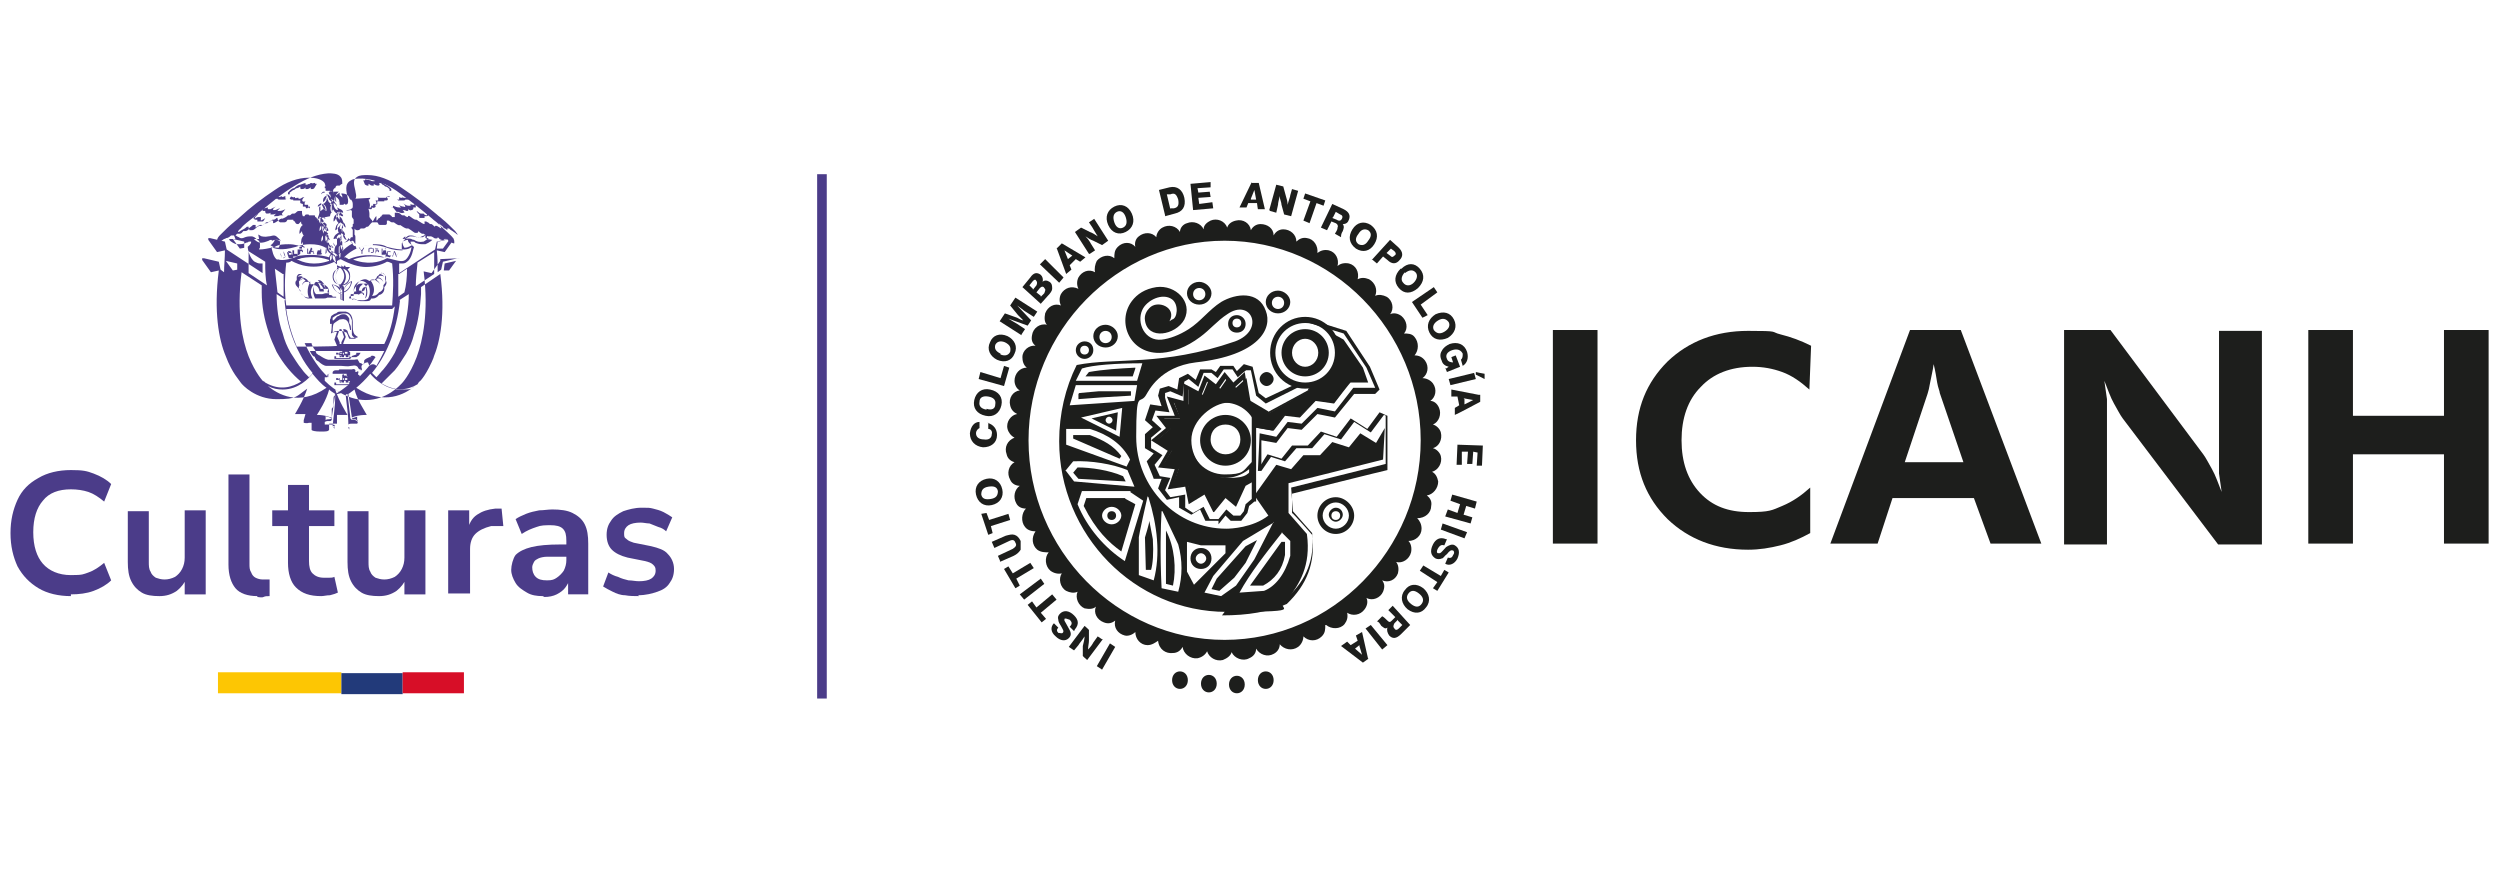<?xml version="1.0" encoding="UTF-8"?>
<svg id="Capa_2" xmlns="http://www.w3.org/2000/svg" version="1.1" viewBox="0 0 285.6 99.4">
  <!-- Generator: Adobe Illustrator 29.0.1, SVG Export Plug-In . SVG Version: 2.1.0 Build 192)  -->
  <defs>
    <style>
      .st0 {
        fill: #223a7a;
      }

      .st1, .st2 {
        fill: #1d1e1c;
      }

      .st3 {
        fill: #4b3c89;
      }

      .st4 {
        fill: none;
        stroke: #4b3c89;
        stroke-miterlimit: 10;
        stroke-width: 1.1px;
      }

      .st5 {
        fill: #fdc603;
      }

      .st6 {
        fill: #d70e27;
      }

      .st2 {
        fill-rule: evenodd;
      }
    </style>
  </defs>
  <g>
    <g>
      <rect class="st1" x="177.4" y="37.7" width="5.1" height="24.4"/>
      <path class="st1" d="M206.7,44.5c-1-.9-2-1.6-3.1-2-1.1-.4-2.2-.6-3.4-.6-2.5,0-4.5.8-5.9,2.3-1.5,1.5-2.2,3.6-2.2,6.1s.7,4.5,2.1,6c1.4,1.5,3.2,2.2,5.6,2.2s2.6-.2,3.8-.7c1.2-.5,2.2-1.2,3.2-2.1v5.2c-1.1.6-2.2,1.1-3.4,1.4-1.2.3-2.4.5-3.7.5-3.7,0-6.8-1.2-9.2-3.5-2.4-2.4-3.6-5.3-3.6-9s1.2-6.6,3.6-9c2.4-2.3,5.5-3.5,9.2-3.5s2.5.1,3.7.4c1.2.3,2.3.7,3.5,1.3l-.2,5.1Z"/>
      <path class="st1" d="M209.1,62.1l9.1-24.4h5.8l9.2,24.4h-5.8l-1.9-5.2h-9.3l-1.7,5.2h-5.5ZM224.3,52.8l-2.7-7.9c0-.2-.2-.6-.3-1.2-.1-.6-.2-1.3-.4-2.1-.1.8-.3,1.5-.4,2.1-.1.6-.2,1-.3,1.3l-2.6,7.8h6.6Z"/>
      <path class="st1" d="M235.8,62.1v-24.4h5.3l10.6,14.2c.3.4.6,1,1,1.7.4.7.7,1.6,1.1,2.6-.1-.7-.2-1.4-.3-2.1,0-.7,0-1.6,0-2.7v-13.6h4.9v24.4h-5l-10.9-14.4c-.3-.4-.6-1-1-1.7-.4-.7-.7-1.6-1.1-2.6.1.7.2,1.4.3,2.1,0,.7,0,1.6,0,2.7v13.9h-4.9Z"/>
      <polygon class="st1" points="263.7 62.1 263.7 37.7 268.8 37.7 268.8 47.5 279.2 47.5 279.2 37.7 284.3 37.7 284.3 62.1 279.2 62.1 279.2 51.9 268.8 51.9 268.8 62.1 263.7 62.1"/>
    </g>
    <path class="st2" d="M151.4,71.4c0,.5,0,.9-.4,1.3-.6.6-1.5.6-2.1,0,0,.4-.2.9-.6,1.2-.7.5-1.6.3-2.1-.3,0,.5-.3.9-.7,1.1-.7.4-1.6.1-2-.6,0,.5-.3.9-.8,1.1-.7.4-1.7,0-2-.7-.1.4-.5.7-1,.9-.8.2-1.6-.3-1.8-1-.2.4-.6.7-1.1.8-.8.1-1.6-.5-1.7-1.3-.2.4-.6.7-1.1.7-.8.1-1.6-.4-1.7-1.4-.3.2-.7.5-1.2.5-.8,0-1.4-.7-1.4-1.5-.3.3-.8.5-1.2.4-.8-.2-1.3-.9-1.1-1.7-.4.3-.8.4-1.3.2-.8-.3-1.2-1.1-.9-1.8-.3.3-.8.3-1.3.2-.7-.3-1.1-1.2-.8-1.9-.4.2-.9.1-1.3-.1-.7-.4-.9-1.4-.5-2-.4.1-.9,0-1.3-.3-.6-.5-.7-1.5-.2-2.1-.4,0-.9,0-1.3-.3-.6-.5-.7-1.4-.2-2.1-.4,0-.9-.1-1.2-.5-.5-.6-.4-1.6.1-2.1-.5,0-.9-.2-1.1-.6-.4-.7-.2-1.6.4-2-.4,0-.9-.2-1.1-.7-.4-.7-.2-1.6.5-2-.4-.1-.8-.4-.9-.9-.3-.8.1-1.6.9-1.9-.4-.2-.7-.6-.8-1-.2-.8.4-1.6,1.1-1.7-.4-.2-.7-.5-.8-1-.2-.8.3-1.6,1.1-1.7-.4-.2-.6-.7-.6-1.1,0-.8.6-1.5,1.4-1.5-.4-.3-.5-.8-.5-1.2,0-.8.8-1.4,1.5-1.3-.4-.3-.5-.7-.4-1.2.1-.8.9-1.4,1.7-1.2-.3-.3-.3-.8-.2-1.3.3-.8,1.1-1.2,1.8-.9-.2-.4-.2-.9,0-1.3.4-.7,1.2-1,2-.6-.2-.4-.2-.9,0-1.3.4-.7,1.2-1,1.9-.6-.1-.4,0-.9.2-1.3.5-.6,1.4-.8,2-.3,0-.5,0-.9.4-1.3.6-.6,1.5-.6,2,0-.1-.4,0-.9.4-1.2.6-.5,1.5-.5,2,.1,0-.4.3-.9.7-1.1.7-.4,1.6-.2,2,.5,0-.5.4-.9.8-1,.7-.3,1.6,0,1.9.7,0-.5.4-.8.8-1,.7-.3,1.6,0,1.9.8.1-.4.5-.7,1-.8.8-.2,1.6.3,1.7,1.1.2-.4.6-.7,1.1-.7.8,0,1.5.5,1.5,1.3.2-.4.6-.7,1.1-.7.8,0,1.5.6,1.5,1.4.3-.3.7-.5,1.2-.4.8.1,1.3.9,1.2,1.7.4-.3.8-.4,1.3-.3.8.2,1.2,1,1,1.8.3-.3.8-.4,1.3-.3.8.2,1.2,1,1,1.8.4-.2.8-.2,1.3,0,.7.4,1,1.2.7,1.9.4-.2.9-.1,1.3.1.7.4.9,1.4.4,2,.4-.2.9-.1,1.3.2.6.5.8,1.4.3,2,.4,0,.9,0,1.2.4.5.6.5,1.5,0,2.1.5,0,.9.2,1.2.6.5.7.3,1.6-.3,2,.4,0,.9.2,1.2.6.5.7.3,1.6-.3,2,.4,0,.8.3,1,.8.3.7,0,1.6-.7,1.9.4.1.8.5.9.9.2.8-.2,1.6-.9,1.8.4.1.8.5.9.9.2.8-.3,1.6-1,1.8.4.2.6.6.7,1.1,0,.8-.6,1.5-1.3,1.6.4.3.6.7.5,1.2,0,.8-.7,1.4-1.6,1.4.3.3.5.7.5,1.2,0,.8-.7,1.4-1.5,1.4.3.3.4.8.3,1.3-.2.8-1,1.3-1.7,1.1.3.4.3.9.2,1.3-.3.8-1.1,1.1-1.8.8.3.4.3.8.1,1.3-.3.7-1.2,1.1-1.9.7.2.4.1.9-.2,1.3-.5.7-1.4.8-2,.4.1.5,0,.9-.3,1.3-.5.6-1.5.6-2.1.1M139.9,27.5c12.3,0,22.4,10.3,22.4,22.8s-10.1,22.8-22.4,22.8-22.4-10.3-22.4-22.8,10.1-22.8,22.4-22.8"/>
    <path class="st2" d="M140,62.3v.9s-3.6,3.6-3.6,3.6l-.8-1.5v-3.4s1.6.4,1.6.4h2.8ZM146.4,60.8l1,1v1.7c-.6,2.1-1.7,3.5-3,4l-2.8.2c1.2-2.2,3-4.5,4.9-6.9M146.5,61.9h.3v1.5c-.3,1.7-1.2,2.8-2.5,3.5h-1.5s3.6-5,3.6-5ZM133.6,36.7c.9-1.6-1.4-2.5-2.3-1.5-.3.3-.6.8-.5,1.4.3,2.3,3.5,1.7,4.5-.1,1-2-1-4-3.2-3.7-1.3.2-2.2.8-2.8,1.6-1.8,2.4-.2,6.2,3.5,5.9,1.2-.1,2.7-.6,4.3-1.8,1.1-.8,2-1.9,3.1-2.6,2.7-1.9,4.4,1.8.9,3.1-8.4,2.9-13.6,1.8-18.1,2.7-1.3,2.6-2,5.6-2,8.7,0,10.7,8.6,19.5,19.1,19.5s4.7-.4,7-1.4c1.3-1.8,2.7-3.8,2.2-7.5l-2.1-2.4v-3.4c.1,0,10.8-2.7,10.8-2.7l.2-3.6-1,1.7-1.8-1.1-1.3,1.6-1.9-.6-1.4,1.5h-1.9s-1.4,1.6-1.4,1.6l-1.7-.5-2.5,3.5,1.6,2.3c-1.8,1.4-4.3,1.5-4.8,1.5-5.7,0-10.3-4.7-10.3-10.5s.4-3.4,1.2-4.9c.2-.3,1.5-3.1,5.6-3.6,7.3-.8,8.8-3.9,8-5.9-.8-2.3-3.4-2-5.1-1-1.4.9-2.3,2.2-3.7,3.1-1.1.7-2.2,1.1-3.1,1.2-1.9.2-2.9-1.9-2.2-3.4.5-1.1,2.3-2,3.4-1.2.8.6.6,2.2,0,2.3M132.8,58.4l1.8,3.8c.5,1.8.5,3.6,0,5.4l-1.9-.4c-.2-4.1-.1-7.1,0-8.8M133.2,60.6v6.1s.8.2.8.2c.4-1.9.2-4.4-.8-6.3M131.3,59.5l.4,2.1c.1,1.6,0,2.8-.2,3.5h-.6c0-.1-.1-3.7-.1-3.7,0,0,.5-1.6.5-1.9M131.2,56.8c1,3.2,1.4,6.5.6,9.5l-1.7-.6v-4.2c-.1,0,1-4.8,1-4.8ZM129.1,56.2l1.5,1-2.1,6.9c-2.3-1.5-4.3-3.8-5.4-6.5l.5-1.5h5.6ZM128.6,57l1.1.6-1.6,5.4c-1.4-1-2.9-2.4-4.3-5.2l.3-.9h4.4ZM121.7,53.8l.9-1.1c2-.1,4.5.3,6.2,1l.8,1.9-6.9-.6-1-1.3ZM123.1,53.4c1.5,0,3.6.3,5.2,1l.3.6-5.4-.3-.6-.7.5-.6ZM121.8,50.8l6.9,2.5.4-.8c-.9-1.8-2.6-2.9-4.6-3.5h-2.7s0,1.7,0,1.7ZM122.6,49.7v.4s5.3,2.3,5.3,2.3l.2-.3c-.9-1.2-2-1.8-3.6-2.4h-1.9ZM130.5,41.5l-.6,2h-7s.7-1.4.7-1.4c1.2-.4,3.9-.6,6.9-.6M129.7,42.1l-.3.9h-5.4c0,0,.4-.5.4-.5,1.7-.3,3.4-.4,5.3-.5M122.9,44h7l-.3,1.8-7.4.5.7-2.3ZM123.3,44.9l2.2-.2h3.7s0,.5,0,.5l-3.4.2-2.6.2v-.6ZM123.5,47.7l4.7-1.1-.3,3.3-4.4-2.2ZM124.7,47.8l3-.7-.2,2.1-2.8-1.4ZM126.7,47.6c.2,0,.4.2.4.4s-.2.4-.4.4-.4-.2-.4-.4.2-.4.4-.4M141,66l-1.7,1.5-.9-.2.6-1.2,3.3-3.7,1.3-.7-1.3,2.6-1.3,1.7ZM145.5,59.7l-3.5,2.1-3.4,4-1,1.9,1.9.4,1.7-1.2,2.1-3,2.2-4.3ZM127,57.9c.6,0,1.1.5,1.1,1s-.5,1-1.1,1-1.1-.5-1.1-1,.5-1,1.1-1M127,58.4c.3,0,.5.2.5.5s-.2.5-.5.5-.5-.2-.5-.5.2-.5.5-.5"/>
    <path class="st2" d="M144.7,42.5c.4,0,.8.4.8.8s-.4.8-.8.8-.8-.4-.8-.8.4-.8.8-.8"/>
    <path class="st2" d="M140,47.4c-1.6,0-2.9,1.3-2.9,2.9s1.3,2.9,2.9,2.9,2.9-1.3,2.9-2.9-1.3-2.9-2.9-2.9M140,51.9c-.9,0-1.7-.7-1.7-1.7s.7-1.7,1.7-1.7,1.7.7,1.7,1.7-.7,1.7-1.7,1.7"/>
    <path class="st1" d="M149.1,36.2c-2.2,0-4,1.8-4,4.1s1.8,4.1,4,4.1,4-1.8,4-4.1-1.8-4.1-4-4.1M149.1,43.7c-1.9,0-3.4-1.5-3.4-3.4s1.5-3.4,3.4-3.4,3.4,1.5,3.4,3.4-1.5,3.4-3.4,3.4"/>
    <path class="st1" d="M149.1,37.6c-1.5,0-2.7,1.2-2.7,2.7s1.2,2.7,2.7,2.7,2.7-1.2,2.7-2.7-1.2-2.7-2.7-2.7M149.1,41.9c-.8,0-1.5-.7-1.5-1.6s.7-1.6,1.5-1.6,1.5.7,1.5,1.6-.7,1.6-1.5,1.6"/>
    <path class="st2" d="M146,33.2c.7,0,1.4.6,1.4,1.3s-.6,1.3-1.4,1.3-1.4-.6-1.4-1.3.6-1.3,1.4-1.3M146,33.9c.4,0,.7.3.7.7s-.3.7-.7.7-.7-.3-.7-.7.3-.7.7-.7"/>
    <path class="st2" d="M137,32.2c.7,0,1.4.6,1.4,1.3s-.6,1.3-1.4,1.3-1.4-.6-1.4-1.3.6-1.3,1.4-1.3M137,32.9c.4,0,.7.3.7.7s-.3.7-.7.7-.7-.3-.7-.7.3-.7.7-.7"/>
    <path class="st2" d="M126.3,37.1c.7,0,1.4.6,1.4,1.3s-.6,1.3-1.4,1.3-1.4-.6-1.4-1.3.6-1.3,1.4-1.3M126.3,37.8c.4,0,.7.3.7.7s-.3.7-.7.7-.7-.3-.7-.7.3-.7.7-.7"/>
    <path class="st2" d="M123.9,39c.6,0,1,.4,1,1s-.5,1-1,1-1-.4-1-1,.5-1,1-1M123.9,39.5c.3,0,.5.2.5.5s-.2.5-.5.5-.5-.2-.5-.5.2-.5.5-.5"/>
    <path class="st2" d="M152.6,57.4c.8,0,1.5.7,1.5,1.5s-.7,1.5-1.5,1.5-1.5-.7-1.5-1.5.7-1.5,1.5-1.5M152.6,56.8c1.1,0,2.1,1,2.1,2.1s-.9,2.1-2.1,2.1-2.1-1-2.1-2.1.9-2.1,2.1-2.1"/>
    <path class="st2" d="M152.6,58c.5,0,.8.4.8.8s-.4.8-.8.8-.8-.4-.8-.8.4-.8.8-.8M152.6,58.4c.3,0,.5.2.5.5s-.2.5-.5.5-.5-.2-.5-.5.2-.5.5-.5"/>
    <path class="st2" d="M137.2,62.6c.7,0,1.2.5,1.2,1.2s-.5,1.2-1.2,1.2-1.2-.5-1.2-1.2.5-1.2,1.2-1.2M137.2,63.2c.3,0,.6.3.6.6s-.3.6-.6.6-.6-.3-.6-.6.3-.6.6-.6"/>
    <path class="st2" d="M141.3,36c.5,0,1,.4,1,1s-.4,1-1,1-1-.4-1-1,.4-1,1-1M141.3,36.4c.3,0,.5.2.5.5s-.2.5-.5.5-.5-.2-.5-.5.2-.5.5-.5"/>
    <path class="st2" d="M142.9,53.2v1.7s-.8.5-.8.5l-1,2.2-1.2-1-1.2,1.5-.9-1.9-1.7,1.1-.4-1.9-1.8.2.8-2.2-1.9-.2,1.1-1.8-1.8-1.1,1.6-1.3-.9-1.2h2c0-.1-.8-2.1-.8-2.1l1.8.5v-1.9c0,0,1.6.8,1.6.8l.7-1.7,1.3,1,.9-1.3.9,1.2,1.2-1.1.5,2.9,2.2,1.3.3,1.2h-1.4c-.6-1.6-2.1-2.6-3.7-2.6s-4.2,1.9-4.2,4.3,1.9,4.3,4.2,4.3,2.2-.5,3.1-1.3"/>
    <path class="st1" d="M138.6,58.5l-1-2-1.8,1.1-.4-2-2,.3.8-2.3-1.9-.2,1.1-1.9-1.9-1.2,1.7-1.4-1.1-1.4h2.1c0-.1-.9-2.2-.9-2.2l1.9.5v-2c0,0,1.7.9,1.7.9l.7-1.8,1.3,1,1-1.4,1,1.2,1.3-1.2.5,3.2,2.2,1.3.4,1.6h-1.9c0,0,0-.2,0-.2-.6-1.5-2-2.4-3.5-2.4-2.2,0-4,1.8-4,4.1s1.8,4.1,4,4.1,2.1-.4,2.9-1.2l.4-.4v2.4s-.9.5-.9.5l-1.1,2.4-1.2-1-1.3,1.6ZM137.8,55.9l.9,1.8,1.2-1.4,1.1.9.9-2,.8-.5v-1.1c-.9.7-1.8,1-2.8,1-2.4,0-4.4-2-4.4-4.5s2-4.5,4.4-4.5,3.2,1,3.9,2.5h1s-.2-.8-.2-.8l-2.2-1.3-.4-2.6-1.1,1-.9-1.1-.9,1.3-1.2-1-.7,1.7-1.4-.8v1.9c0,0-1.7-.4-1.7-.4l.8,1.8h-1.9c0,.1.8,1.2.8,1.2l-1.5,1.2,1.7,1.1-1,1.7,1.8.2-.7,2.1,1.6-.2.4,1.8,1.7-1Z"/>
    <path class="st1" d="M139.9,69.9v-.5c2.9,0,5.2-.4,7.2-1.2,2.2-2,3.1-4.4,2.8-7.3l-2.2-2.5-.2-2.7,10.8-2.7v-5.5c.1,0-.2-.1-.2-.1l-1.5,2-1.9-1.2-1.5,2-1.9-.6-1.4,1.6h-1.8s-1.3,1.5-1.3,1.5l-1.6-.5-1.1,1.6h-.4c0-.1.2-4.3.2-4.3l1.9.4,1.3-1.7,1.6.2,1.8-1.8,2,.4,2.1-2.7h2.4c0,0,.1,0,.1,0l-1-2.3-2.6-3.9-3.9-1.2v-.4c.1,0,4.2,1.3,4.2,1.3l2.7,4.1,1.1,2.6-.5.5h-2.4c0,0-2.2,2.7-2.2,2.7l-2-.4-1.8,1.8-1.6-.2-1.3,1.7-1.7-.3v2.8c-.1,0,.7-1.2.7-1.2l1.6.5,1.2-1.5h1.8s1.5-1.6,1.5-1.6l1.8.6,1.6-2.1,1.9,1.2,1.4-1.9.9.4v6.2c-.1,0-10.9,2.7-10.9,2.7v2.2c.1,0,2.3,2.5,2.3,2.5h0c.4,3.2-.6,5.7-2.9,7.9h0s0,0,0,0c-2.1.9-4.4,1.3-7.4,1.3M139.2,59.5h-1.5c0,0-.6-1.3-.6-1.3l-1,.6-1.4-.8v-1.2s-1.4.3-1.4.3l-1-1.3.4-1.1h-.9c0-.1-.8-2-.8-2l.8-.9-1-.6v-1.6c0,0,.9-.8.9-.8l-.9-.8.6-1.8,1.3.2-.4-1.2.2-.8,1-.3,1,.4.2-1.3,1-.5.9.7.5-1.2h1.3c0,0,.5.3.5.3l.5-.7h1.5s.4.6.4.6l.8-.8,1,.3.7,3,.8.6,3.6-1.7.2.4-3.8,1.9-1.1-.9-.6-2.9h-.5c0-.1-1,.8-1,.8l-.6-.9h-1s-.7,1-.7,1l-.7-.6h-.9c0,0-.6,1.6-.6,1.6l-1.1-.9-.5.3-.2,1.7-1.4-.6-.6.2v.4c-.1,0,.5,1.8.5,1.8l-1.6-.2-.4,1.1,1.1,1-1.2,1v1.2s1.3.8,1.3.8l-.9,1.1.6,1.3,1.2.2-.6,1.4.6.8,1.7-.3v1.5s.9.6.9.6l1.2-.7.7,1.4h1c0,0,.9-1.1.9-1.1l.8.7h.8c0,0,.4-.5.4-.5l.2-.8.7-.6v-9.5c0,0,.5,0,.5,0v9.6c0,0,0,0,0,0h0s0,.2,0,.2h-.2s-.6.5-.6.5l-.2.8-.7.9h-1.2c0,0-.6-.6-.6-.6l-.8,1Z"/>
    <path class="st2" d="M145.4,49.1l1.3-1.7,1.8.2,1.8-1.9,2.1.3,1.9-2.5h1.8c0,.1-.5-1.3-.5-1.3l-2.2-3.2-1.2-.7c.6,1.4.7,2.1.3,3.6-.1.5-1.6,2-2.8,2.2l-.3.6-4.8,2.7-1.4.2v1.2s2.2.4,2.2.4Z"/>
    <path class="st1" d="M145.5,49.2l-2.4-.4v-1.4s1.5-.2,1.5-.2l4.8-2.6.3-.7h0c1.1-.1,2.6-1.7,2.7-2.1.4-1.5.3-2.2-.3-3.6h.2c0-.1,1.2.6,1.2.6l2.2,3.2.6,1.7h-2c0-.1-1.9,2.4-1.9,2.4l-2.1-.3-1.8,1.9-1.7-.2-1.3,1.7ZM143.3,48.6l2.1.4,1.3-1.7,1.8.2,1.8-1.9,2,.3,1.9-2.5h1.7c0,.1-.5-1.2-.5-1.2l-2.2-3.2-.9-.5c.5,1.2.5,2,.2,3.4-.1.5-1.6,2.1-2.8,2.3l-.3.6-4.9,2.7-1.3.2v1Z"/>
    <path class="st2" d="M141.3,77.2c.5,0,.9.4.9,1s-.4,1-.9,1-.9-.4-.9-1,.4-1,.9-1"/>
    <path class="st2" d="M138.1,77.1c.5,0,.9.4.9,1s-.4,1-.9,1-.9-.4-.9-1,.4-1,.9-1"/>
    <path class="st2" d="M134.8,76.7c.5,0,.9.4.9,1s-.4,1-.9,1-.9-.4-.9-1,.4-1,.9-1"/>
    <path class="st2" d="M144.6,76.7c.5,0,.9.4.9,1s-.4,1-.9,1-.9-.4-.9-1,.4-1,.9-1"/>
    <polygon class="st2" points="127.4 73.9 126.8 73.5 125.3 76.1 125.9 76.5 127.4 73.9"/>
    <path class="st2" d="M126,73.1l-.6-.4-.5.7c-.1.2-.3.5-.6.8,0-.4.1-.7.1-1v-1.2c.1,0-.5-.5-.5-.5l-1.8,2.4.6.4.5-.6c.1-.2.4-.5.7-1,0,.3-.1.7-.2,1.1v1.1c-.1,0,.5.5.5.5l1.8-2.4Z"/>
    <path class="st2" d="M122.8,71.9c.5-.6.4-1.1-.1-1.6-.6-.6-1.2-.6-1.6-.2-.2.2-.3.4-.2.7,0,.2.1.4.3.7.2.4.4.6.2.8-.1.1-.3,0-.5,0-.2-.2-.2-.4,0-.6l-.5-.5c-.4.4-.4,1,.2,1.5.5.5,1.1.6,1.5.2.3-.3.3-.6,0-1.1-.2-.4-.4-.7-.5-.9,0,0,0-.2,0-.2.1-.1.3,0,.6.1.3.3.3.5,0,.8l.5.5Z"/>
    <polygon class="st2" points="120.7 68.5 120.2 67.9 118.4 69.4 117.9 68.7 117.4 69.1 119 71.1 119.5 70.7 118.9 70 120.7 68.5"/>
    <polygon class="st2" points="119.3 66.7 118.9 66.1 116.5 67.9 117 68.5 119.3 66.7"/>
    <polygon class="st2" points="118.1 64.9 117.7 64.3 115.7 65.5 115.2 64.7 114.7 65 116 67.2 116.5 66.9 116.1 66.1 118.1 64.9"/>
    <path class="st2" d="M114.2,64.2l1.6-.7c.4-.2.6-.4.8-.7,0-.3,0-.6,0-1-.2-.4-.4-.6-.7-.7-.3-.1-.6,0-1,.1l-1.6.7.3.7,1.7-.8c.4-.2.6-.1.7.2.2.3,0,.5-.3.7l-1.7.8.3.7Z"/>
    <polygon class="st2" points="115.4 59.4 115.2 58.7 113 59.4 112.7 58.6 112.1 58.7 112.9 61.1 113.4 60.9 113.2 60.1 115.4 59.4"/>
    <path class="st2" d="M113.3,57.7c.9-.2,1.4-.9,1.2-1.8-.2-.9-.9-1.4-1.8-1.2-.9.2-1.4.9-1.2,1.8.2.9.9,1.4,1.8,1.2M113.2,57c-.6.1-1,0-1.1-.5,0-.5.2-.8.8-.9.6-.1,1,0,1.1.5,0,.5-.2.8-.8.9"/>
    <path class="st2" d="M112.9,48.3v.7c.3,0,.5.3.4.6,0,.4-.3.7-.9.6-.6,0-.9-.3-.9-.7,0-.3.2-.5.4-.6v-.7c-.6,0-1,.5-1.1,1.3,0,.9.6,1.5,1.5,1.6.9,0,1.6-.5,1.6-1.4,0-.7-.4-1.2-1.1-1.4"/>
    <path class="st2" d="M112.6,47.5c.9.2,1.6-.3,1.8-1.2.2-.9-.3-1.6-1.3-1.8-.9-.2-1.6.3-1.8,1.2-.2.9.3,1.6,1.3,1.8M112.7,46.8c-.6-.1-.9-.4-.8-.9,0-.5.4-.7,1-.6.6.1.9.4.8.9,0,.5-.4.7-1,.5"/>
    <polygon class="st2" points="114.7 44.1 115.3 42 114.7 41.8 114.3 43.2 112 42.5 111.8 43.3 114.7 44.1"/>
    <path class="st2" d="M113.9,41.1c.9.4,1.7.1,2-.7.4-.8,0-1.6-.8-2-.9-.4-1.7-.1-2,.7-.4.8,0,1.6.8,2M114.3,40.4c-.6-.3-.7-.6-.6-1,.2-.4.6-.5,1.1-.3.6.3.7.6.6,1.1-.2.4-.6.5-1.1.3"/>
    <path class="st2" d="M116.7,38.2l.4-.6-.9-.6c-.2-.1-.5-.3-1-.6l2.2.8.4-.6-1.6-1.7c.4.3.7.5.8.6l1.1.7.4-.6-2.5-1.6-.6.9.9,1.1c.2.2.4.4.6.6-.2,0-.5-.2-.7-.3l-1.4-.5-.6.9,2.5,1.6Z"/>
    <path class="st2" d="M118.9,34.7l.8-.9c.3-.3.5-.6.5-.8,0-.3,0-.6-.3-.8-.3-.2-.6-.2-.8,0,.1-.3,0-.6-.2-.8-.4-.3-.8-.3-1.2.3l-.9,1.1,2.2,2ZM118.9,33.8l-.5-.4.4-.5c.2-.2.4-.2.5,0,.2.2.1.3,0,.6l-.4.4ZM118,33l-.4-.4.4-.5c.2-.2.3-.2.4,0,.1.1.1.3,0,.5l-.4.5Z"/>
    <polygon class="st2" points="121 32.3 121.5 31.7 119.4 29.6 118.8 30.2 121 32.3"/>
    <path class="st2" d="M120.7,28.3l1.1,3,.6-.5-.2-.5.7-.7.5.3.6-.5-2.7-1.6-.6.6ZM122,29.6l-.4-1,.9.6-.5.4Z"/>
    <path class="st2" d="M124.5,29l.6-.4-.5-.8c-.1-.2-.3-.5-.6-.8.3.2.6.4.9.5l1,.5.7-.5-1.6-2.5-.6.4.4.6c.1.2.3.5.6,1-.3-.2-.6-.4-.9-.5l-1-.5-.7.5,1.6,2.5Z"/>
    <path class="st2" d="M126.6,25.7c.4.9,1.2,1.2,2,.8.8-.4,1.1-1.2.7-2.1-.4-.9-1.2-1.2-2-.8-.8.4-1.1,1.2-.7,2.1M127.3,25.4c-.2-.6-.1-1,.3-1.2.4-.2.8,0,1,.6s.1,1-.3,1.2c-.4.2-.8,0-1-.6"/>
    <path class="st2" d="M133.1,24.7l1.1-.3c.9-.2,1.3-.8,1.1-1.8-.2-.9-.8-1.4-1.7-1.2l-1.2.3.7,2.9ZM133.7,23.9l-.4-1.7h.4c.5-.2.7,0,.9.6.1.6,0,.9-.5,1h-.4Z"/>
    <polygon class="st2" points="136.3 24 138.6 23.8 138.5 23.1 137 23.3 136.9 22.6 138.3 22.5 138.2 21.9 136.9 22 136.8 21.5 138.3 21.4 138.3 20.8 136 21 136.3 24"/>
    <path class="st2" d="M143,20.8l-1.4,2.9h.8c0,0,.2-.5.2-.5h1c0,.1.1.7.1.7h.8c0,0-.7-3-.7-3h-.8ZM142.9,22.7l.4-1,.2,1.1h-.6Z"/>
    <path class="st2" d="M145.1,24.1l.7.2.2-.9c0-.2.1-.6.2-1,0,.4.2.7.2,1l.3,1.1.8.2.8-2.9-.7-.2-.2.7c0,.2-.2.6-.3,1.1,0-.3-.1-.7-.2-1l-.3-1.1-.8-.2-.8,2.9Z"/>
    <polygon class="st2" points="148.9 25.2 149.6 25.5 150.4 23.2 151.2 23.5 151.4 22.9 149.1 22.1 148.9 22.7 149.7 23 148.9 25.2"/>
    <path class="st2" d="M150.9,26l.7.3.5-1,.5.2c.2.1.3.3.2.5,0,.3-.2.5-.3.7l.7.4h0c0-.2,0-.4.2-.7.1-.3.2-.5,0-.8.4,0,.6-.2.7-.5.2-.5,0-.9-.6-1.2l-1.3-.6-1.3,2.7ZM152.3,24.8l.3-.6.5.3c.3.1.3.3.2.5-.1.2-.3.3-.6.1l-.5-.2Z"/>
    <path class="st2" d="M154.5,26.2c-.5.8-.4,1.6.4,2.2.8.5,1.6.3,2.1-.5.5-.8.4-1.6-.4-2.2-.8-.5-1.6-.3-2.1.5M155.2,26.7c.3-.5.7-.6,1.1-.4.4.3.4.7,0,1.2-.3.5-.7.6-1.1.4-.4-.3-.4-.7,0-1.2"/>
    <path class="st2" d="M156.7,29.6l.6.5.7-.8.5.4c.5.5,1,.5,1.4,0,.4-.4.4-.9-.1-1.4l-1-.9-2,2.2ZM158.4,28.9l.5-.5.4.3c.2.2.2.4,0,.5-.2.2-.3.2-.5,0l-.4-.3Z"/>
    <path class="st2" d="M160,30.7c-.7.7-.8,1.5-.2,2.2.6.7,1.4.7,2.2,0,.7-.7.8-1.5.2-2.2-.6-.7-1.4-.7-2.1,0M160.5,31.2c.5-.4.9-.4,1.2-.1.3.3.2.8-.2,1.2-.4.4-.9.4-1.2,0-.3-.3-.2-.8.2-1.2"/>
    <polygon class="st2" points="161.3 34.5 162.5 36.3 163.1 36 162.3 34.8 164.2 33.4 163.8 32.8 161.3 34.5"/>
    <path class="st2" d="M164,35.9c-.8.5-1.1,1.3-.7,2.1.4.8,1.2,1,2.1.6.8-.5,1.1-1.3.7-2.1-.4-.8-1.2-1-2.1-.6M164.3,36.6c.5-.3.9-.2,1.2.2.2.4,0,.8-.5,1.1-.5.3-.9.2-1.2-.2-.2-.4,0-.8.5-1.1"/>
    <path class="st2" d="M165.1,42l.2.5,1.5-.6-.5-1.3-.5.2.2.6c-.3,0-.6-.1-.7-.4-.2-.4,0-.8.6-1,.6-.2,1,0,1.2.4,0,.3,0,.5-.2.7l.2.7c.5-.3.7-.9.5-1.6-.3-.9-1.1-1.2-2-.9-.4.2-.7.4-.9.8-.2.3-.2.7,0,1.1.1.4.4.6.8.7l-.3.2Z"/>
    <path class="st2" d="M169.6,43.3v-.6c-.1,0-1-.2-1-.2v.3c0,0,1,.5,1,.5ZM165.5,43.3l.2.7,2.9-.7-.2-.7-2.9.7Z"/>
    <path class="st2" d="M168.9,45.1l-3.1-.6v.8c.1,0,.7,0,.7,0l.2,1-.5.3v.8c.1,0,2.9-1.5,2.9-1.5v-.8ZM167.2,45.5l1.1.2-1,.5v-.6Z"/>
    <polygon class="st2" points="166.5 50.8 166.4 53.1 167 53.1 167 51.6 167.7 51.6 167.6 53 168.2 53 168.3 51.6 168.8 51.7 168.7 53.2 169.3 53.2 169.4 50.9 166.5 50.8"/>
    <polygon class="st2" points="165.9 56.5 165.7 57.2 166.8 57.6 166.5 58.6 165.4 58.2 165.1 59 168 59.8 168.2 59.1 167.2 58.8 167.5 57.8 168.5 58.1 168.7 57.3 165.9 56.5"/>
    <polygon class="st2" points="164.8 59.8 164.6 60.5 167.3 61.5 167.6 60.8 164.8 59.8"/>
    <path class="st2" d="M165.2,61.6c-.7-.3-1.2,0-1.5.6-.4.8-.2,1.3.3,1.6.2.1.5.1.7,0,.2,0,.3-.3.6-.5.3-.4.5-.5.7-.4.1,0,.2.3,0,.5-.1.3-.3.4-.6.3l-.3.7c.5.3,1.1,0,1.4-.6.3-.7.2-1.2-.3-1.5-.3-.2-.7,0-1,.2-.3.3-.5.6-.7.7,0,0-.2,0-.2,0-.2,0-.2-.3,0-.6.2-.3.4-.4.7-.3l.3-.7Z"/>
    <polygon class="st2" points="162.6 64.6 162.2 65.2 164.2 66.5 163.7 67.2 164.2 67.5 165.5 65.4 165 65.1 164.6 65.8 162.6 64.6"/>
    <path class="st2" d="M162.6,67.2c-.8-.6-1.6-.5-2.1.2-.6.7-.4,1.6.3,2.2.8.6,1.6.5,2.1-.2.6-.7.4-1.6-.3-2.2M162.1,67.8c.5.4.6.8.3,1.2-.3.4-.7.4-1.2,0-.5-.4-.6-.8-.3-1.2.3-.4.7-.4,1.2,0"/>
    <path class="st2" d="M159.1,69.2l-.5.5.8.8-.4.4c-.2.2-.3.2-.5,0-.2-.2-.4-.4-.6-.5l-.6.6h0c.2,0,.3.2.5.5.3.2.4.4.7.2-.1.3,0,.6.2.9.4.4.8.4,1.4-.2l1-1-2-2.2ZM159.7,70.9l.5.5-.4.4c-.2.2-.4.2-.5,0-.2-.2-.1-.4,0-.6l.4-.4Z"/>
    <polygon class="st2" points="156.6 71.4 156 71.8 157.9 74.2 158.5 73.7 156.6 71.4"/>
    <path class="st2" d="M156.3,75.3l-.7-3.1-.7.4.2.6-.8.5-.4-.4-.7.5,2.5,1.9.7-.5ZM155.3,73.8l.3,1-.8-.7.5-.4Z"/>
  </g>
  <g>
    <g>
      <path class="st3" d="M8.1,68.1c-1.4,0-2.7-.3-3.7-.9-1-.6-1.8-1.4-2.4-2.5-.5-1.1-.8-2.3-.8-3.8s.3-2.7.8-3.8c.5-1.1,1.3-1.9,2.4-2.5,1-.6,2.3-.9,3.7-.9s1.8.1,2.6.4c.8.3,1.5.7,2,1.2l-.8,2c-.6-.5-1.2-.9-1.8-1.1-.6-.2-1.3-.3-2-.3-1.4,0-2.5.4-3.2,1.3-.7.8-1.1,2-1.1,3.6s.4,2.8,1.1,3.6c.7.8,1.8,1.3,3.2,1.3s1.4-.1,2-.3c.6-.2,1.2-.6,1.8-1.1l.8,2c-.5.5-1.2.9-2,1.2-.8.3-1.7.4-2.6.4Z"/>
      <path class="st3" d="M18.2,68.1c-.8,0-1.5-.1-2-.4-.5-.3-.9-.7-1.2-1.3-.3-.6-.4-1.3-.4-2.2v-5.8h2.4v5.8c0,.4,0,.8.2,1.1.1.3.3.5.6.7.3.1.6.2,1,.2s.8-.1,1.2-.3c.3-.2.6-.5.8-.9s.3-.8.3-1.3v-5.4h2.4v9.6h-2.4v-2h.3c-.3.7-.7,1.2-1.2,1.6-.6.4-1.2.6-2,.6Z"/>
      <path class="st3" d="M29.4,68.1c-1.1,0-2-.3-2.5-.9-.5-.6-.8-1.5-.8-2.7v-10.3h2.4v10.2c0,.4,0,.7.2,1,.1.3.3.5.5.6.2.1.5.2.8.2s.3,0,.4,0c.1,0,.3,0,.4,0v1.9c-.3,0-.5,0-.7.1s-.5,0-.7,0Z"/>
      <path class="st3" d="M36.7,68.1c-1.3,0-2.2-.3-2.9-1-.6-.6-.9-1.6-.9-2.8v-4.2h-1.8v-1.8h1.8v-2.9h2.4v2.9h2.9v1.8h-2.9v4c0,.6.1,1.1.4,1.4s.7.5,1.3.5.4,0,.6,0c.2,0,.4,0,.6-.1l.4,1.8c-.2.1-.5.2-.9.3-.4,0-.7.1-1,.1Z"/>
      <path class="st3" d="M43.3,68.1c-.8,0-1.5-.1-2-.4-.5-.3-.9-.7-1.2-1.3-.3-.6-.4-1.3-.4-2.2v-5.8h2.4v5.8c0,.4,0,.8.2,1.1.1.3.3.5.6.7.3.1.6.2,1,.2s.8-.1,1.2-.3c.3-.2.6-.5.8-.9s.3-.8.3-1.3v-5.4h2.4v9.6h-2.4v-2h.3c-.3.7-.7,1.2-1.2,1.6-.6.4-1.2.6-2,.6Z"/>
      <path class="st3" d="M51.2,67.9v-9.6h2.4v2.3h-.2c.2-.8.5-1.4,1.1-1.8s1.2-.6,2.1-.7h.7c0,0,.2,2,.2,2h-1.4c-.8.2-1.4.5-1.8.9-.4.4-.6,1-.6,1.7v5.1h-2.5Z"/>
      <path class="st3" d="M62,68.1c-.7,0-1.3-.1-1.8-.4-.5-.3-1-.6-1.3-1.1s-.5-1-.5-1.5.2-1.3.5-1.7c.4-.4,1-.7,1.8-.9.8-.2,1.9-.3,3.3-.3h1v1.4h-1c-.6,0-1.1,0-1.5,0-.4,0-.8.1-1,.2s-.4.2-.5.4c-.1.2-.2.4-.2.6,0,.4.1.8.4,1.1.3.3.7.4,1.3.4s.8-.1,1.1-.3c.3-.2.6-.5.8-.8.2-.4.3-.8.3-1.2v-2.2c0-.7-.1-1.1-.4-1.4-.3-.3-.8-.4-1.4-.4s-1.1,0-1.6.2c-.6.2-1.1.4-1.7.8l-.7-1.7c.3-.2.7-.4,1.2-.6.5-.2,1-.3,1.5-.4.5,0,1-.1,1.5-.1.9,0,1.7.1,2.3.4.6.3,1.1.7,1.4,1.3.3.6.4,1.3.4,2.2v5.8h-2.3v-2h.2c0,.5-.3.9-.5,1.2s-.6.6-1,.8c-.4.2-.9.3-1.4.3Z"/>
      <path class="st3" d="M73,68.1c-.5,0-1.1,0-1.6-.1-.5,0-1-.2-1.4-.4-.4-.2-.8-.4-1.1-.6l.6-1.6c.3.2.7.4,1.1.5.4.2.8.3,1.2.4.4,0,.8.1,1.2.1.6,0,1.1-.1,1.4-.3.3-.2.5-.5.5-.9s-.1-.5-.3-.7c-.2-.2-.5-.3-.9-.4l-2-.4c-.8-.2-1.4-.5-1.8-.9-.4-.4-.6-1-.6-1.7s.2-1.2.5-1.6c.3-.5.8-.8,1.4-1.1.6-.2,1.3-.4,2.1-.4s.9,0,1.3.1.8.2,1.2.4.7.4,1,.6l-.7,1.6c-.2-.2-.5-.4-.9-.5-.3-.1-.7-.3-1-.4-.3,0-.7-.1-1-.1-.6,0-1.1.1-1.4.3s-.5.5-.5.9,0,.5.3.7c.2.2.5.3.8.4l2,.4c.8.2,1.5.4,1.9.9.4.4.7,1,.7,1.7s-.2,1.2-.5,1.6c-.3.5-.8.8-1.4,1s-1.3.4-2.2.4Z"/>
    </g>
    <g>
      <path class="st3" d="M40.1,34.1c0,0,.2.1.3,0,0,0,0,.1.1.1,0,0,0,0,0,0,0,0,.1,0,.2,0,0,.1.3.2.5.2s.3,0,.4,0c0,0,.1,0,.2,0,.3,0,.5,0,.6-.3.1,0,.5.1.9-.4.1,0,.7-.2.6-.9,0,0,.4-.4.2-.7,0,0,0-.4,0-.5,0,0-.2-.3-.4-.4-.1,0-.3,0-.4.2,0,0,0,0-.1.1-.1,0-.2.2-.2.3-.1,0-.2.2-.2.2-.2,0-.4,0-.6.1-.2-.1-.3-.2-.5-.2s0,0,0,0c-.2,0-.5.1-.7.3-.3.3-.4.7-.3,1.1,0,0-.1,0-.2,0,0,0-.1.2-.1.3h0s0,0,0,0c-.1,0-.2,0-.3,0-.1.1,0,.3,0,.3ZM43,32.1c.3.1.4.4.4.4h0s-.1-.4-.4-.5c0,0,0,0,0,0,0,0,0-.2.2-.2.1,0,.3,0,.6.4h0c-.2-.4-.4-.5-.6-.5,0,0,0-.1.2-.2.1,0,.3,0,.5.1h0c-.2-.2-.4-.3-.5-.3,0,0,0,0,0,0,.1-.1.2-.2.3-.1.2,0,.3.3.3.3h0s0,0,0,0c0,0,0,.3,0,.4h0s0,0,0,0c.2.4-.2.6-.2.7h0s0,0,0,0c.1.6-.5.8-.5.8h0s0,0,0,0c-.3.4-.6.4-.8.4.3-.4.3-1,0-1.5,0-.1-.2-.2-.2-.3.2-.1.4-.1.6,0ZM40.2,33.8c0,0,.1,0,.2,0,0,0,0,0,0,0,0,0,0,0,0,0,0,0,0-.1,0-.2,0,0,.1,0,.2,0h0c0,0,0,0,0,0,0,0,0,0,0,0,0,0,.1,0,.2,0,0,0,.2,0,.2.1h0c0,.1,0,0,0,0,0-.1.2-.2.3-.2,0,0,.2,0,.2.2h.1c0-.2-.1-.3-.3-.3,0,0,0,0,0,0,0-.2.1-.6.4-.6,0,0,.1.1.1.2.1.4,0,.8-.1,1.1h0c.3-.2.3-.8.2-1.2-.1-.3-.3-.5-.6-.5-.2,0-.4,0-.6.3-.2.2-.3.4-.3.7,0,0,0,0,0,0,0,0,0,0,0,0,0,0,0,0,0,0,0-.3,0-.7.3-1,.2-.2.4-.3.6-.3h0c.3,0,.6.2.8.5.2.4.2,1,0,1.4,0,.2-.4.3-.6.3,0,0,0,0-.2,0-.2,0-.7,0-.8-.1h0s0-.1,0-.1c0,0-.2.2-.3.1,0,0,0,0,0-.1h0c0-.1,0,0,0,0-.1,0-.2,0-.3,0,0,0,0-.1,0-.2ZM41,33.2c0-.2.1-.5.3-.6.1-.2.3-.2.5-.2,0,0,.2,0,.3.1-.4.1-.4.6-.5.7,0,0-.1,0-.2.1,0,0-.1-.1-.3-.1,0,0,0,0-.1,0Z"/>
      <path class="st3" d="M34,32.8c-.1.6.5.8.6.9.3.4.5.4.7.4s.2,0,.3,0c0,0,.2,0,.3,0s.2,0,.3,0c0,0,0,0,.2,0,0,0,.2,0,.3,0,0,0,.1,0,.2,0,.2,0,.3,0,.5-.1,0,0,0,0,.1,0,.3,0,.5,0,.8,0,0,0,.1,0,.1,0,0,0,0-.1,0-.1,0,0,0,0,0,0,0,0,0,0,0,0,0,0,0,0,0,0,0,0,0,0,0,0h0c0,0-.2,0-.3,0,0,0,0,0-.1,0,0-.1-.1-.2-.3-.2,0,0,0,0,0,0,0,0,0,0,0,0,0,0,0,0,0,0,0,0,0,0-.1,0,0-.4,0-.8-.3-1-.2-.2-.4-.3-.7-.3,0,0,0,0,0,0-.2,0-.4,0-.5.2-.2-.1-.4-.2-.6-.1,0,0,0-.2-.2-.2,0,0,0-.2-.2-.3,0,0,0-.1-.1-.1-.1-.1-.3-.2-.4-.2-.2,0-.4.3-.4.4-.1.1,0,.4,0,.5-.2.4.1.7.2.7ZM37.4,33.4h0s0,0,0,0c0,0,0,0,0,0,0,0,.2,0,.2.1h0s0,0,0,0c0,0,.1,0,.2,0,0,0,.2,0,.2,0,0,0,0,0,0,0,0,0,0,0,0,0,0,0,0,0,0,0,0,0,0,0,0,0,0,0,0,0,0,0h0s0,0,0,0c-.2,0-.5,0-.8,0,0,0,0,0,0,0h0c0,0,0,0,0,0-.1,0-.3.1-.4.1,0,0-.1,0-.1,0h0c0,0,0,0,0,0,0,0-.2,0-.3,0,0,0,0,0-.1,0h0c0,0,0,0,0,0,0,0-.1,0-.2,0-.3-.3-.3-.7-.2-1.1,0,0,0-.2.2-.3.3,0,.4.5.5.7h0s0,.1,0,.1h.5s0,0,.1,0c0,0,0,0,.1,0,0,0,0,0,0,0,0,0,.2,0,.2,0ZM36,32.5c0,0,.2,0,.3-.1.1,0,.3,0,.4.2.2.2.3.5.3.7,0,0,0,0,0,0,0,0-.1,0-.2,0h-.3c0-.1-.1-.6-.5-.7ZM36.3,32s0,0,0,0c.2,0,.4,0,.6.3.2.2.3.6.3,1,0,0,0,0,0,0,0,0,0,0,0,0,0-.3-.1-.6-.3-.8-.2-.1-.3-.2-.5-.2-.3,0-.5.2-.6.6-.1.3,0,.8.2,1.2-.1,0-.2,0-.3,0-.2-.4-.3-.9,0-1.4.2-.3.5-.5.8-.5ZM33.9,32c0,0,0-.3,0-.4h0s0,0,0,0c0,0,.1-.3.3-.3.1,0,.2,0,.3.1,0,0,0,0,0,0-.1,0-.3,0-.5.2h0c.2,0,.4-.1.5,0,0,0,.1,0,.2.2-.2,0-.4.1-.6.4h0c.3-.3.5-.4.6-.3,0,0,.2.1.2.2,0,0,0,0,0,0-.3.1-.4.4-.4.5h0s.1-.3.4-.4c.2,0,.4,0,.6,0,0,0-.2.2-.2.3-.2.5-.2,1.1,0,1.5-.2,0-.5,0-.8-.4h0s0,0,0,0c0,0-.6-.2-.5-.8h0s0,0,0,0c0,0-.4-.3-.2-.7h0s0,0,0,0Z"/>
      <path class="st3" d="M39,33.6c0,.2,0,.4,0,.6h0s0,0,0,0c0,0,.1.1.3.2h0s0,0,0,0c0,0,0-.5,0-1,.6-.2.8-.8.9-1.1,0-.2,0-.2,0-.2h0s0,0,0,0c-.5.2-.8.6-.9.9,0-.2,0-.3-.2-.4.5,0,.9-.5.9-1s-.1-.6-.3-.8l.3-.3h-.5c0,0-.1-.2-.1-.2l-.2.2-.2-.2v.2c-.1,0-.5-.2-.5-.2v.4c-.2.2-.4.6-.4.9,0,.4.3.9.8,1,0,0,.1.2.2.6-.2-.3-.5-.6-1.1-.7h0s0,0,0,0c0,0,.1.3.2.5.2.3.5.6.9.6ZM39.3,33.2c0-.3.3-.7.8-1,0,.2-.2.9-.8,1.1h0ZM39.7,30.6h0c0,0,0,0-.1,0h.2ZM39.9,31.6c0,.4-.3.8-.7.9.6-.8.2-1.5,0-1.8.4.1.7.5.7.9ZM39.2,30.4v.2s0,0-.2,0h.2ZM38.9,30.4h0c0,0,0,0,0,0,0,0,0,0-.1,0h0ZM38.7,30.6c0,0-.1,0-.2,0h0c0-.1.2,0,.2,0ZM38,31.6c0-.4.2-.8.7-.9-.2.3-.7,1,0,1.8-.5-.1-.7-.5-.7-.9ZM38.9,30.6s0,0,0,0c0,0,0,0,0,0,.1.1.9.9,0,1.9,0,0,0,0-.1,0,0,0,0,0-.1,0-.8-1,0-1.8,0-1.9ZM38.9,32.6s0,0,0,0c.1.2.2.4.2.6h0c0,.1,0,.1,0,.1,0,.4,0,.8,0,1,0,0-.2-.1-.2-.1,0-.2,0-.4,0-.6h0s0-.2,0-.2h0c0-.4-.1-.7-.2-.8ZM39,33.4h0c0,.1,0,.1,0,.1-.7,0-1-.7-1.1-1,.6.1.9.6,1,.8Z"/>
      <path class="st3" d="M35.4,23.8c0,0,0-.1,0-.2,0,0,0,0,0,0,0,0,0,0,0,0,0,0-.1,0-.2,0,0,0,0-.2,0-.2,0,0-.1,0-.2,0,0,0-.1,0-.2,0,0,0,0-.1,0-.2,0,0,0-.1.1-.2-.1,0-.2.1-.3,0-.1,0-.1-.2,0-.3,0,0,.1-.2.2-.2-.2,0-.3.1-.5.2,0,0-.1,0-.2,0,0,0,0,0,0-.1h-.2c0,0-.1.1-.2,0,0,0,0,0,0-.1,0,0-.2.1-.3,0,0,0-.1,0-.1,0,0,0,0,0,0-.1,0,0-.2.2-.2.3,0,0,.1.1.2.1,0,0,.2,0,.2,0,0,0,0,.1,0,.1,0,0,.1,0,.2,0,0,0,0,0,.1,0,0,0,.1,0,.1,0,0,0,0,0,.1,0,.1,0,.2,0,.3,0,0,0,0,.2,0,.3,0,0,.2.1.3.1,0,0,0,.2,0,.3,0,0,.2,0,.3,0,0,0,0,0,0,0,0,0,0,0,0,0,0,0,0,0,0,0,0,0,0,0,0,0,0,0,0,0,0,0,0,0,0,0,0,0,0,0,0,0,0,0,0,0,0,0,0,0,0,0,0,0,0,0,0,0,0,.1.1.2,0,0,0,0,.1,0,0,0,.1-.1.2-.2,0,0-.2,0-.3,0Z"/>
      <path class="st3" d="M31.5,22.7c0,0,.1,0,.2,0,0,0,0,0,0,0,0,0,0,0,0,0,0,0,0,.1.2.1,0,0,.2,0,.2,0,0,0,0,0,0,0,0,0,0,0,.2,0,0,0,.1,0,.2,0,0,0,.2,0,.2-.1,0,0,0,0-.1,0,0,0,0,0,0-.1,0,0,0-.1,0-.2-.1,0-.2.1-.3.1,0,0,0,0-.1,0,0,0,0,0,0-.1,0,0,0,0,0,0,0,0,0,0,.1,0,0,0-.2,0-.3.1,0,0-.1,0-.2,0,0,0-.2,0-.2-.1,0,0,0,0,0,0,0,0,0,0,0,0,0,0,0,0-.1.1,0,0,0,.1,0,.2,0,0,.1,0,.2,0Z"/>
      <path class="st3" d="M36.2,21s0,0,0,0c0,0,0,0,0,0,0,0,0,0-.1,0,0,0-.1,0-.1,0,0,0,0,0,0-.1,0,0,0,0-.1,0,0,0-.3.1-.3,0,0,0,0,0,0,0,0,0,0,0,0,0,0,0-.2,0-.2.1,0,0-.2,0-.3.1,0,0-.1,0-.2,0,0,0,0-.2,0-.2,0,0,0,0,.1,0-.2,0-.4.1-.7.2-.2,0-.5.2-.7.4,0,0,0,0,0,0,0,0,0,0,0,0-.3,0-.5.3-.7.5,0,0,0,.1,0,.2,0,0,0,0,0,0,0,0,.2,0,.2,0,0,0,0,0,0-.1s0,0,0-.1c.2-.1.3-.3.5-.3,0,0,0,0,0,0s0,0,0,0c0,0,0,0,0,0,0,0,.2-.2.3-.2.1,0,.3-.1.4-.2,0,0,0,0,0,0,0,0,0,0,0,0,0,.1,0,.3.1.3.2,0,.4,0,.5-.2,0,0,0,.1,0,.2,0,0,.1,0,.2,0,.1,0,.3-.1.4-.2,0,0,0,.1,0,.2,0,0,0,0,0,0,0,0,0,0,.1,0,0,0,0,0,.1,0,0,0,.1,0,.2-.1,0,0,0,0,0,0Z"/>
      <path class="st3" d="M32.6,23.9c-.2.1-.4.2-.7.2,0,0-.2,0-.2,0,0,0,0,0,0,0,0-.1.2-.2.3-.3-.2,0-.4.2-.6.2,0,0-.2,0-.2,0,0,0,0,0,0-.1,0-.1.2-.2.3-.3-.2.1-.4.2-.6.3,0,0-.2,0-.3,0,0,0,0-.1,0-.2-.1,0-.3.1-.4.1,0,0,0,0,0,0,0,0,0-.2,0-.2,0,0-.2.2-.2.3,0,0,0,.1,0,.2,0,0,0,0,0,0,0,0,.1,0,.2,0,0,0,0,0,0,0,0,0,0,0,.1,0,0,0,0,0,0,0,0,.1,0,.3.2.3.1,0,.3,0,.4-.1,0,0,0,.2,0,.2,0,0,.2,0,.2,0,.1,0,.3,0,.4-.1,0,.1-.2.2-.2.3,0,0,0,0,.1,0,.2,0,.4,0,.6-.1,0,0,0,0,.1,0,0,0,0,0,.1,0,0,0,.2,0,.2,0-.1,0-.2-.1-.2-.2Z"/>
      <path class="st3" d="M29.8,24.8s0,0,0,0c0,0,0,0,0,0,0,0,0,0,0,0,0,0,0,0,0,0,0,0,0,0,0,0,0,0-.1,0-.2,0,0,0,0,0-.1,0,0,0,0,0,0,0,0,0,0,0,0,0,0,0,0,0,0,0,0,0,0,0,0,0,0,0,0,0,0,0,0,0,0,0,0,0,0,0,0,0,0,0-.1,0-.3.1-.4.2,0,0,0,0,0,0,0,0,0,0,0-.1.1-.2.3-.3.4-.5-.2.1-.3.3-.5.4,0,0-.1.1,0,.2,0,0,.1.1.2.1,0,0,.1,0,.2,0,0,0,0,0,0,0,0,0,0,0,0,0,0,0,0,.1,0,.2,0,0,0,0,0,0,0,0,0,0,0,0,0,0,0,0,0,0,0,0,0,0,.1,0,0,0,.1,0,.2,0,0,0,0,0,.1,0,0,0,0,0,0,0,0,0,0,0,0,0,0,0,0,0,0,0,0,0,0,0,0,0,0,0,0,0,0,0,0,0,0,0,0,0,0,0,0,0,0,0,0,0,.1,0,.2,0,.1,0,.2-.2.3-.4-.1.1-.3.2-.5.3,0,0,0,0,0,0Z"/>
      <path class="st3" d="M44.5,22.4c0,0,0,0,0,.1,0,0,0,0-.1,0,0,0-.2,0-.3,0,0,0,0,.1,0,.1,0,0-.1,0-.2,0h-.2c0,0,0,0,0,0,0,0-.1,0-.2,0-.2,0-.3,0-.5-.2,0,0,.2.2.2.2,0,0,0,.2,0,.3-.1,0-.2,0-.3,0,0,0,0,0,.1.2,0,0,0,.1,0,.2,0,0-.1,0-.2,0,0,0-.1,0-.2,0,0,0,.1.1,0,.2,0,0-.1,0-.2,0,0,0,0,0,0,0,0,0,0,0,0,0,0,0,0,.1,0,.2,0,0-.2,0-.3,0,0,0,0,.2.2.2,0,0,0,0,.1,0,0,0,.1,0,.1-.2,0,0,0,0,0,0,0,0,0,0,0,0,0,0,0,0,0,0,0,0,0,0,0,0,0,0,0,0,0,0,0,0,0,0,0,0,0,0,0,0,0,0,0,0,0,0,0,0,0,0,0,0,0,0,0,0,.2.1.3,0,.1,0,.2-.2,0-.3,0,0,.2,0,.3-.1,0,0,0-.2,0-.3.1,0,.2,0,.3,0,0,0,.1,0,.1,0,0,0,0,0,.1,0,0,0,0,0,.1,0,0,0,.2,0,.2,0,0,0,0-.1,0-.1,0,0,.1,0,.2,0,0,0,.2,0,.2-.1,0-.1,0-.2-.2-.3Z"/>
      <path class="st3" d="M45.4,22.8c0,0,0,0-.1,0,0,0,.1,0,.2.1,0,0,.1,0,.2,0,0,0,.1,0,.2,0,0,0,0,0,0,0,0,0,.1,0,.2,0,0,0,.2,0,.2-.1,0,0,0,0,0,0,0,0,0,0,0,0,0,0,.1,0,.2,0,0,0,.1,0,.2,0,0,0,0-.1,0-.2,0,0,0,0-.1-.1,0,0,0,0,0,0,0,0,0,0,0,0,0,0,0,.1-.2.1,0,0-.1,0-.2,0,0,0-.2,0-.3-.1,0,0,0,0,.1,0,0,0,0,0,0,0,0,0,0,0,0,.1,0,0,0,0-.1,0-.1,0-.2,0-.3-.1,0,0,0,0,0,.2,0,0,0,.1,0,.1Z"/>
      <path class="st3" d="M41.7,21.1s.1,0,.2.1c0,0,0,0,.1,0,0,0,0,0,.1,0,0,0,0,0,0,0,0,0,0-.1,0-.2.1,0,.2.2.4.2,0,0,.1,0,.2,0,0,0,0-.1,0-.2.1.1.3.2.5.2.2,0,.2-.2.1-.3,0,0,0,0,0,0,0,0,0,0,0,0,.1,0,.3,0,.4.2.1,0,.2.1.3.2,0,0,0,0,0,0,0,0,0,0,0,0,0,0,0,0,0,0,.2,0,.4.2.5.3,0,0,0,0,0,.1,0,0,0,.1,0,.1,0,0,.1,0,.2,0,0,0,0,0,0,0,0,0,0-.1,0-.2-.2-.2-.4-.4-.7-.5,0,0,0,0,0,0,0,0,0,0,0,0-.2-.2-.4-.3-.7-.4-.2,0-.5-.2-.7-.3,0,0,.1,0,.2.1,0,0,0,.2,0,.2,0,0-.1,0-.2,0,0,0-.2,0-.3-.1,0,0-.2,0-.2-.1,0,0,0,0,0,0,0,0,0,0,0,0,0,.1-.2,0-.3,0,0,0,0,0-.1,0,0,0,0,0,0,.1,0,0,0,0-.1,0,0,0,0,0-.1,0,0,0,0,0,0,0,0,0,0,0,0,0,0,0,0,0,0,0Z"/>
      <path class="st3" d="M45.3,24.2s0,0,.1,0c0,0,0,0,.1,0,.2.1.4.2.6.1,0,0,.1,0,.1,0,0-.1-.1-.2-.2-.3.1,0,.3,0,.4.1,0,0,.2,0,.2,0,0,0,.1-.1,0-.2.1,0,.2.2.4.1.1,0,.3-.1.2-.3,0,0,0,0,0,0,0,0,0,0,.1,0,0,0,0,0,0,0,0,0,.1,0,.2,0,0,0,0,0,0,0,0,0,0-.1,0-.2,0-.1-.1-.2-.2-.3,0,0,.1.2,0,.2,0,0,0,0,0,0-.1,0-.3,0-.4-.1,0,0,0,.1,0,.2,0,0-.2,0-.3,0-.2,0-.4-.2-.6-.3.1,0,.2.2.3.3,0,0,0,0,0,.1,0,0-.1.1-.2,0-.2,0-.4-.1-.6-.2.1,0,.2.2.3.3,0,0,0,0,0,0,0,0-.1,0-.2,0-.2,0-.5-.1-.7-.2,0,.1,0,.3-.2.2,0,0,.2,0,.2,0Z"/>
      <path class="st3" d="M47.9,24.9s0,0,.2,0c0,0,0,0,0,0,0,0,0,0,0,0,0,0,0,0,0,0,0,0,0,0,0,0,0,0,0,0,0,0,0,0,0,0,0,0,0,0,0,0,0,0,0,0,0,0,.1,0,0,0,.1,0,.2,0,0,0,0,0,.1,0,0,0,0,0,0,0,0,0,0,0,0,0,0,0,0,0,0,0,0,0,0-.1,0-.2,0,0,0,0,0,0,0,0,0,0,0,0,0,0,.1,0,.2,0,0,0,.2,0,.2-.1,0,0,0-.2,0-.2-.1-.2-.3-.3-.5-.4.2.1.3.3.4.5,0,0,0,.1,0,.1,0,0,0,0,0,0-.1,0-.3,0-.4-.2,0,0,0,0,0,0,0,0,0,0,0,0,0,0,0,0,0,0,0,0,0,0,0,0,0,0,0,0,0,0,0,0,0,0,0,0,0,0,0,0,0,0,0,0,0,0-.1,0,0,0-.1,0-.2,0,0,0,0,0,0,0,0,0,0,0,0,0,0,0,0,0,0,0,0,0,0,0,0,0,0,0,0,0,0,0,0,0,0,0,0,0-.2,0-.3-.2-.5-.3,0,.1.2.3.3.4Z"/>
      <path class="st3" d="M38.6,28.2c-.4,0-.5-.5-.5-.5v.2c.2.4.5.3.5.3Z"/>
      <path class="st3" d="M37.8,21.7c0,0-.1,0-.1.1s0,.1.1.1.1,0,.1-.1,0-.1-.1-.1ZM37.8,21.9s0,0,0,0,0,0,0,0,0,0,0,0,0,0,0,0Z"/>
      <path class="st3" d="M52.5,29.5c0,0-.1,0-.2,0l-1.7.4-.2.9-.4.3c0-.8,0-1.6-.1-2.5l.9.2,1-1.4c0,0,0-.2,0-.2,0,0-.1,0-.2,0l-1.7.4-.2.9-4.1,2.7c0-.4,0-.7,0-1.1,0,0,0,0,0,0,0,0,.2,0,.3,0,.2,0,.4,0,.6-.2.6-.4.7-1.5.8-1.7h0s0,0,0,0c-.1,0-.4-.3-.4-.6,0,0,.2,0,.3,0,0,0,.2,0,.2.1.2.1.5.2.8.2.1,0,.2,0,.4,0,.5-.2.8-.5.8-.5h0c0,0-.7-.1-.7-.1l.2-.6h-.1c0,0-.3.3-.5.4h0c-.1,0-.3,0-.7,0-.3-.1-.5-.1-.7-.1-.2,0-.4.2-.6.3-.1.1-.3.3-.4.5h0c0,0,0,0,0,.1h0s0,0,0,0c0,0,0,.1,0,.2,0,0,0,.2,0,.3,0,0,0,.1.1.2,0,0,0,0,0,0-.4,0-1,0-1.8-.3h0s0,0,0,0c-.6-.2-1.1-.3-1.6-.3h0c-.8,0-1.4.2-1.9.4,0,0,0,0,0,0,0,0,0,0,0-.1,0,0-.1-.2-.1-.3,0-.1,0-.3,0-.4,0-.2,0-.4,0-.5,0-.1,0-.2-.1-.3,0,0,0,0,0,0,0,0,0,0,0,0,0-.1,0-.2,0-.3,0,0,0,0,0,0h0s0,0,0,0c0,0,0,0,0,0,0,0,0-.1,0-.2h0c0-.1,0-.1,0-.2,0,.1.2.2.3.2.1,0,.3,0,.4-.2,0,0,0,0,.1,0,.1,0,.2,0,.3,0,0,0,.2-.1.3-.2,0,0,0,0,.1,0,.1,0,.2-.2.3-.3h0c0,0,0,0,0,0,0,0,.1-.1.2-.2,0,0,0,0,0,0,0,0,0,0,.1,0,0,0,.1,0,.2,0,0,0,.1,0,.2,0,0,0,0,0,.1,0,0,0,0,0,0,0,0,0,0,0,.1.1h0c0,.2.2.2.3.2,0,0,.1,0,.2,0,.1,0,.2,0,.3,0,0,0,.2,0,.2-.2,0-.1,0-.2,0-.3,0,0,.1,0,.2,0,0,0,0,0,0,0,0,0,0,0,0,0,.1,0,.2.2.4.2,0,0,0,0,.1,0,0,0,0,0,.1,0,0,0,0,0,0,0,.4.3.6.4.7.3,0,0,0,0,0,0,.2.1.4.3.7.4,0,0,.1,0,.2,0,0,0,0,0,0,0,0,0,.1,0,.2.1.2.1.4.3.6.4.1,0,.2,0,.3,0,0,0,.1-.1.1-.2.1.1.2.2.4.3h0c.1,0,.2,0,.2,0,.1.1.3.2.5.3,0,0,.2,0,.3,0,0,0,0,0,0,0,.1,0,.3.1.4.2,0,0,.2.1.4,0,0,0,0,0,0-.1,0,0,.2.1.2.2,0,0,.3.2.5.1,0,0,0,0,.1-.1,0,0,0,0,.2,0,0,0,.2,0,.2.2.2.1.3.2.6.3h0s0,0,0,0c0,0,0,0,.1,0,0,0,0-.1,0-.2,0-.3-.2-.5-.4-.7-.5-.5-1-.9-1.5-1.4-.2-.2-.4-.3-.6-.5-1.3-1.1-2.7-2.2-4.1-3.2-1.3-.9-2.6-1.3-3.9-1.4-.6,0-1,0-1.3.2-.8.4-.5,1.3-.4,1.9h0c.1.4.1.6,0,.8,0,0,0,0-.2.1,0,0,0,0,0,0h0c-.3-.4-.9-.4-1-.4,0,0-.1,0-.1-.1,0-.2,0-.5-.2-.6,0,0,0-.1-.1-.2,0,0,0,0,0,0,0,0,0,0,0,0,0,0,0-.2-.1-.2,0,0-.2-.1-.3-.1-.1,0-.2,0-.3,0h0c0,0-.1,0-.2,0,0,0,0,0,0,0,0-.4,0-.8-.2-1-.4-.4-1.1-.5-1.7-.5-1.3,0-2.6.5-3.9,1.4-1.5,1-2.8,2-4.1,3.2-.2.2-.4.3-.6.5-.5.4-1,.9-1.5,1.4-.2.2-.4.4-.4.7,0,.1,0,.2,0,.2,0,0,0,0,.1,0,.1,0,.2,0,.4-.2,0,0,.2-.1.3-.2,0,0,.2,0,.2-.1,0,0,0,0,0,0,0,0,0,0,0,0,.1,0,.3,0,.6-.3,0,0,0,0,0,0,0,0,0,0,0,0,.2,0,.3,0,.4,0,.1,0,.2-.1.3-.2,0,0,0,0,0,0,0,0,0,0,0,0,0,0,.2,0,.3,0,.2,0,.3-.2.4-.3,0,0,0,0,0,0,0,0,.1,0,.2,0h0c.2,0,.3-.1.4-.2,0,0,0,0,.1,0,0,0,0,0,0,.1,0,0,.1,0,.3,0,.2,0,.4-.2.6-.4,0,0,.1,0,.2-.1,0,0,0,0,0,0,0,0,.1,0,.2,0,.2,0,.4-.2.6-.4,0,0,0,0,0,0,0,0,0,0,0,0,.2,0,.4,0,.7-.3,0,0,0,0,0,0,0,0,0,0,.1,0h0c.2,0,.3-.1.4-.2h0c0,0,0,0,0,0,0,0,0,0,0,0,0,0,0,0,.1,0,0,0,0,0,0,0,0,.2.1.4.3.5,0,0,.1,0,.3,0,0,0,0,0,0,0,0,0,.1,0,.2,0,0,0,.2,0,.3-.2h0c0,0,0-.1.1-.1,0,0,0,0,0,0,0,0,0,0,.1,0,0,0,.1,0,.2,0,0,0,.1,0,.2,0,0,0,0,0,.1,0,0,0,0,0,0,0,0,0,0,.2.2.2,0,0,0,0,0,0h0c0,.1.1.3.3.3,0,0,0,0,.1,0,0,0,0,0,0,0h0c0,0,0,0,0,0,0,0,.2-.2.3-.3,0,.2,0,.3.2.4-.3.2-.4.6-.4,1h0c0,0,0,0,0,0,.1,0,.2-.2.3-.3,0,.2.1.4.2.5-.3.3-.3.6-.3,1h0c0,0,0,0,0,0,0,0,.2-.2.2-.3,0,0,0,.2,0,.3,0,.2,0,.2.2.3,0,0,0,0,0,.1-.5-.2-1.1-.4-1.8-.4h0c-.5,0-1.1,0-1.6.3h0s0,0,0,0c-.8.2-1.3.3-1.8.3,0,0,0,0,0,0,0,0,0-.1.1-.2,0,0,0-.2,0-.3,0,0,0-.1,0-.2h0s0,0,0,0c0,0,0,0,0,0h0c0-.2-.2-.4-.4-.5-.1-.1-.3-.3-.6-.3-.2,0-.4,0-.7.1-.4.2-.6.1-.7,0h0c-.1,0-.5-.3-.5-.3h-.1c0,0,.2.5.2.5h-.7c0,0,0,.1,0,.1,0,0,.2.3.8.5.1,0,.2,0,.4,0,.3,0,.6-.1.8-.2,0,0,.2,0,.2-.1,0,0,.2,0,.3,0,0,.3-.3.5-.4.6h0s0,0,0,0c0,.2.2,1.3.8,1.7.2.1.4.2.6.2,0,0,.2,0,.3,0,0,.4,0,.7,0,1.1l-4.1-2.7-.2-.9s-1.7-.4-1.7-.4c0,0-.1,0-.2,0,0,0,0,.2,0,.2l1,1.4.9-.2c0,.9-.1,1.7-.1,2.5l-.4-.3-.2-.9s-1.7-.4-1.7-.4c0,0-.1,0-.2,0,0,0,0,.2,0,.2l1,1.4.9-.2c-.6,4.7,0,7.9.8,9.8.7,1.9,1.6,2.8,1.7,3,.2.3,1.7,1.9,4.1,1.9s2.2-.3,3.5-1.2c-.4,1.3-1.4,2.9-1.4,2.9h0c0,0,.1,0,.1,0,.5,0,.8,0,1.1,0l-.2.7c0,0,0,.1,0,.1,0,0,0,.1,0,.2.1,0,.3.1.6,0,.1,0,.2,0,.3,0v.8s0,0,0,0c0,0,0,0,0,0,0,.1.4.2,1,.2s.9,0,1-.2c0,0,0,0,0,0v-.7c.1,0,.2,0,.3,0,.3,0,.5,0,.6,0,0,0,0-.1,0-.2,0,0,0,0,0,0,0,0,0,0,0-.1,0,0,0-.1,0-.2,0,0,0-.2,0-.3,0,0,0-.1,0-.2,0,0,0,0,0,0,.3,0,.7,0,1.1,0h.1s0,0,0,0c0,0-1-1.6-1.4-2.9,1.3.9,2.5,1.2,3.5,1.2,2.4,0,3.9-1.7,4.1-1.9,0,0,.9-.9,1.7-3,.7-1.9,1.4-5.1.8-9.8l.9.2,1-1.4c0,0,0-.2,0-.2ZM50.1,27.6l1.3-.3-.8,1.1h-.7c0-.1.1-.8.1-.8ZM27.4,28.4l-.8-1.1,1.3.3v.7c.1,0-.5.1-.5.1ZM26.6,30.9l-.8-1.1,1.3.3v.7c.1,0-.5.1-.5.1ZM47.7,30l1.9-1.2c0,.9,0,1.7,0,2.5l-2.1,1.4c0-.8.1-1.7.2-2.7ZM45.6,31.3l.9-.6c0,1-.1,1.9-.3,2.7l-.7.5c0-.8,0-1.7,0-2.6ZM45.6,34.3l1.1-.7c0,1.5-.3,3.1-.7,4.5-.2.7-.6,1.5-.9,2.2-.4.7-.8,1.3-1.3,1.9-.3.3-.5.6-.8.9-.2-.2-.4-.4-.5-.5,1.5-1.8,2.8-4.6,3.2-8.3ZM40.7,42.5s0,0-.1,0h0s0,0,0,0c0,0,0,0,0,0,0,0,0,0,0,0,0,0,0-.2,0-.2,0-.1-.2-.2-.4-.1,0,0,0,0-.1,0,0,0,0,0,0,0,0,0-.1,0-.2,0,0,0,0,0,0,0,0,0,0,0,0,0,0,0-.1,0-.2,0h-.6c0,0-.1,0-.2,0,0,0,0,0,0,0,0,0,0,0-.1,0,0,0-.1,0-.1.1,0,0,0,0,0,0,0,0-.1,0-.2,0,0,0,0,0-.1,0-.1,0-.3,0-.4.2,0,0,0,.1,0,.2,0,0,0,0,0,0,0,0,0,0,0,0,0,0,0,0,0,0,0,0,0,0-.2,0,0,0-.2,0-.2,0,0,0,0,0,0,0,0,0,0,0,0,0,0,0,0,0,0,0,0,0,0,0,0,0-.1,0-.1.2-.1.3,0,0,0,0,0,.1-1-.9-1.9-2.2-2.7-3.9h.8s0,0,0,.1c.1.2.2.5.4.7,0,0,0,.1.1.2,0,0,0,.2.1.2,0,0,.2.2.3.2.3.2.6.4,1,.5,0,0,.2,0,.3,0,.1,0,.2,0,.3,0,0,0,.1,0,.2,0,0,0,.1,0,.2,0,.2,0,.5,0,.7,0,.4,0,.8,0,1.2,0h0c.2,0,.4-.1.5,0,0,0,0,.1.1.2,0,.1.1.2.3.2,0,0,0,0,0,0,0,0,0,0,0,0s0,0,0,0c0,0,0,.1.1.1,0,0,0,0,0,0,0,0,.1,0,.2,0,0-.1,0-.3,0-.4h0s0,0,0,0c0,0,0,0,0,0,.1-.2.4-.3.6-.4,0,0,0,0,0,0,0,0,.2,0,.3,0h0s0,0,0,0c0,0-.1,0-.2-.1.2-.1.4-.1.6.1-.6.9-1.2,1.6-1.8,2.2,0,0,0,0,0,0h0s0,0,0,0c0,0,0,0,0,0,0,0,0,0,0,0,0,0,0,0,0,0,0-.1-.1-.2-.2-.2,0,0,0,0,0,0,0,0,0,0,0-.1,0,0,.1-.2,0-.3ZM37.6,29.8c-1.7.6-3,.2-3.7-.2.2,0,.3,0,.5-.1,1.5-.3,2.6,0,3.2.2,0,0,0,.1,0,.2ZM38.2,29.9c0,.1.2.2.3.3h0s0,0,0,0c0-.1,0-.3,0-.4.1,0,.2-.1.3-.2,0,0,0,.1,0,.2h0c0,0,0,0,0,0,0,0,0-.1.1-.2,1.1.6,2.1.9,2.9.9,1,0,1.9-.3,2.4-.6,0,0,0,0,0,0,.2,0,.4.1.6.2,0,0,0,0,0,0,.2,1.8.1,3.4,0,4.8h-12.1c-.2-1.5-.2-3.1,0-4.9.2,0,.4,0,.6-.2.9.5,2.6,1.1,4.7.2ZM37.1,26.2h0s0,0,0,0c.1,0,.2.2.4.2h0s0,0,0,0c0-.2,0-.3-.2-.5h0c0,0-.2-.2-.4-.3,0,0,0-.2,0-.3l.4.3h0c0,.1,0,.4,0,.4,0,0,0,0,0,0,0,0,0,0,0,0h0s0,0,0,0c0,.1,0,.2,0,.3,0,0,0,0,0,0,0,0,0,0,0,0,0,0-.1.1-.1.2,0,0-.2-.2-.3-.2,0-.1,0-.3,0-.5ZM37.3,22.2c0,0,0,.1,0,.2,0,.1,0,.2-.1.3,0,.2-.2.3-.3.4,0-.3,0-.5.3-.7,0,0,.1-.1.2-.2ZM37.2,22c-.2,0-.4,0-.5.2,0,0,0,0,0,0,0,0,0,0,0-.1,0,0,0,0,0,0,0,0,.1-.1.2-.2,0,0,0,0,.1,0s0,0,.1,0c0,0,0,0,0,0,0,0,0,0,0,.1,0,0,0,0,0,0,0,0,0,0,0,0ZM36.9,23.9h0s0,0,0-.1c0,.1.2.2.4.3h0s0,0,0,0c0-.2,0-.3-.1-.5h0c0-.1-.2-.2-.3-.3.1,0,.3-.2.4-.4h0c0-.1,0-.2.1-.3,0,.1,0,.2.1.3,0,.2.2.3.4.4-.2.3-.2.7,0,1h0c0,0,0,0,0,0,0-.1.2-.3.2-.4,0,.2.2.4.4.5,0,0-.1.1-.2.2-.2.2-.2.5-.2.7h0c0,0,0,0,0,0,.1,0,.2-.2.3-.4,0,.2.1.4.3.6-.1,0-.2.2-.3.3,0,.1-.1.3-.1.5h0c0,0,0,0,0,0,.1,0,.2-.1.3-.3,0,.2,0,.4.1.6,0,0-.1,0-.2.1-.2.1-.4.4-.4.6h0c0,0,0,0,0,0,.1,0,.3,0,.4-.2,0,.3,0,.5,0,.8,0,0-.1.2-.2.3-.1.2-.1.5-.1.7-.2-.1-.3-.3-.6-.4,0,0,0-.1,0-.2h0s0,0,0,0c0,0,.2,0,.3,0s0,0,0,0h0s0,0,0,0c0-.1-.2-.3-.3-.4h0s0,0,0,0c0-.1,0-.2-.2-.2,0,0,0,0-.1,0,0,0,0,0,0,0,0,0,0,0,0,0,0,0,0-.2,0-.3,0,0,.1,0,.2.1h0s0,0,0,0c0-.2,0-.3-.2-.5h0s0,0,0,0c0,0,0,0,0,0,0-.1.1-.2.2-.3,0,0,0,0,0,0,0,0-.1-.1-.2-.2,0,0,0-.2,0-.2,0,0,0,0,0,0,0,0,0,0-.1-.1,0,0,0-.1,0-.2h0s-.2-.4-.2-.4c0,0-.2,0-.3-.2,0,0,0,0,0,0,0,0,0,0,0-.1,0,0,.2.1.3.2h0s0,0,0,0c0-.2,0-.3-.2-.5h0c0-.1-.2-.2-.4-.3,0-.1.1-.3.1-.5ZM36.8,23.3c.1,0,.2.2.3.3,0,.1.1.2.1.4-.1,0-.2-.1-.3-.3,0,0,0-.1-.1-.2,0,0,0,0,0-.1,0,0,0,0,0,0ZM37.4,22.2c.1,0,.3.2.4.4,0,.2.2.3.2.5-.1,0-.3-.2-.4-.3,0-.2-.2-.4-.2-.5ZM38,23.3c0,.1,0,.3,0,.4,0,.1,0,.3-.1.4,0-.2,0-.5,0-.8ZM38.1,23.2c.1,0,.3.2.4.4,0,.1.1.3.1.4h0c-.3,0-.5-.4-.5-.8ZM38.6,24.3s0,0,0,0c0,0,0,0,0,0,0,0,0,.2,0,.3,0,.1-.1.2-.2.3,0-.2,0-.4.2-.6,0,0,0-.1.1-.1ZM39.1,26.1c0,.2,0,.4,0,.5h0c-.1-.2-.1-.5,0-.8,0,0,0-.2,0-.3,0,.2.1.4.1.5ZM39.1,25.3c.1,0,.2.2.3.3,0,.1.1.3.1.4-.2-.1-.3-.3-.3-.5,0,0,0-.1,0-.2ZM38.8,28.9c0,0,0,.2-.1.2,0-.3,0-.5,0-.8,0,0,0-.2.1-.2,0,0,0,.1,0,.2,0,0,0,.1,0,.2,0,0,0,.2,0,.3,0,0,0,0,0,.1ZM38.8,29.2s0,0,0,0c0,0,0,0,0,0,0,0,0,0,0,0,0,0,0,0,0,.1ZM38,29.1c.1.1.3.2.3.4,0,.2.1.4.1.5-.2-.1-.4-.4-.4-.6,0,0,0-.2,0-.3ZM38,29.6s0,0,0,0c0,0,0,0,0,0,0,0,0,0,0,0h0s0,0,0,0c0,0,0,0,0,.1ZM38.4,29.4c-.1-.2-.2-.3-.4-.4,0,0,0-.2,0-.3.2.2.4.3.6.5,0,0,0,0,0,0h0c0,0,0,0,0,0,0,0,0,0,0,0,0,0,0,0,0,0,0,0-.1,0-.2,0,0,0,0,0,0,0ZM38.9,28.9c0,0,0-.2,0-.3h0s0,0,0-.1c0,0,0,.1,0,.2,0,.1,0,.2,0,.3,0,.2,0,.4-.1.5,0-.2-.1-.4-.1-.6ZM39,28c0,0,.2.2.2.3,0,.1,0,.3,0,.4-.2-.2-.3-.4-.3-.7ZM38.9,27.8c0-.2,0-.5,0-.8,0,0,0-.2.1-.3,0,0,0,.1,0,.2,0,.1,0,.2,0,.4,0,.2,0,.4-.2.5ZM38.7,27.1c0,.1-.2.2-.3.2,0-.2.2-.4.3-.5,0,0,.1,0,.2,0,0,0,0,0,0,.1h0c0,.1,0,.2-.1.3ZM38.7,24.4s0,0,0,0c0,0,0,.2.1.3,0,.1,0,.2,0,.4h0c0,0,0,0,0,0,0,0,0,0,0,0h0c-.2-.2-.3-.4-.3-.7,0,0,0-.1,0-.2,0,0,0,0,0,0,0,0,0,0,0,0,0,0,0,0,0,0ZM38.7,24.2c.1,0,.2,0,.3.2.1,0,.2.2.2.3-.1,0-.3,0-.4-.2,0,0-.1-.2-.2-.3ZM38.9,25.4c0,.1,0,.3-.1.4,0,.1-.2.2-.3.3,0-.1,0-.3.1-.4,0-.1.2-.2.3-.3ZM37.8,28c.1,0,.2.2.3.3-.1,0-.2,0-.3,0,0,0,0,0,0,0,0,0-.2-.2-.2-.1,0,0,0,0,0,0,.1,0,.3,0,.4.1ZM37.6,27.8s0,0,0,0c0,0,0,0,0,0,0,0,0,0,0,0s0,0,0,0c0,0,0,0,0,0,0,0,0,0,0,0,0,0,0,0,0,0,0,0,0,0,0,0,0,0-.1,0-.2,0ZM37,24.7c0,.1.1.2.2.3-.1,0-.2-.1-.3-.2,0,0,0-.2-.1-.3,0,0,0,0,0,0,.1,0,.2.1.3.2ZM36.9,25.6c.1,0,.2.1.3.2,0,.1.2.2.2.3-.1,0-.2-.1-.3-.2,0,0-.2-.2-.2-.4,0,0,0,0,0,0ZM37.5,27c0,.1.1.2.2.4-.2,0-.3-.2-.4-.4,0,0,0-.1,0-.2.1,0,.2.1.3.2ZM37.5,28s0,0,.1.1c0,0,.1.2.2.3,0,.2.1.4.1.5-.2-.1-.4-.4-.4-.6,0,0,0,0,0,0,0,0,0-.1,0-.2,0,0,0,0,0,0,0,0,0,0,0,0ZM37.9,29.5c0,.1-.1.2-.2.3,0-.1,0-.2,0-.4,0-.1.1-.3.2-.3,0,.1,0,.3,0,.4ZM40.2,29.7c.5-.2,1.7-.6,3.5-.3.2,0,.3,0,.5.1-.9.5-2.3.8-4,.1ZM45.1,35c-.2,1.7-.6,3.1-1.2,4.3h-4.7c0-.1.3-.8.3-.8l-.3-.9c.2,0,.3,0,.5.2,0,.1.2.7.4.8,0,0,.2,0,.3,0,.2,0,.4,0,.5-.1h0s0,0,0,0c0,0-.2-.1-.4-.3-.2-.3-.2-.7-.2-1,0,0,0,0,0,0,0-.4.1-1.4-.8-1.6-.2,0-.4,0-.6,0-.2,0-.3,0-.5.2-.1,0-.3.1-.4.2,0,0-.1,0-.2.2,0,0,0,.2-.1.3,0,0,0,.2,0,.3,0,0,0,.1,0,.2,0,0,.1,0,.2,0,0,0,0,0,0,0,0,.1,0,.7-.1,1.1h0c0,.1,0,0,0,0,0,0,.3-.2.7-.2l-.3.9.3.7h0c0,.1-4.6.1-4.6.1-.5-1.2-1-2.7-1.2-4.3h12.1ZM42,41.3s0,0,.1.1c0,0,0,0-.1,0,0,0,0,0,0,0-.3,0-.6.2-.7.4,0,0,0,0,0,.2,0,0,0,0,0,0h0c0,0,.1.2,0,.3,0,0,0,0-.1,0,0,0,0,0,0,0,0,0,0,0,0,0,0,0,0-.1,0-.1,0,0,0,0-.1,0,0,0-.1,0-.2-.2,0,0,0-.1-.2-.2-.2-.1-.4,0-.6,0h0c-.4.1-.8,0-1.1,0-.2,0-.5,0-.7,0,0,0-.1,0-.2,0,0,0-.1,0-.2,0-.1,0-.2,0-.3,0,0,0-.2,0-.3,0-.3,0-.7-.3-.9-.5,0,0-.2-.1-.3-.2,0,0,0-.1-.1-.2,0,0,0-.2-.2-.2-.2-.2-.3-.4-.4-.6,0,0,0,0,0,0h8.5c-.3.6-.6,1.2-.9,1.7-.3-.3-.6-.2-.8,0h0s0,0,0,0ZM38.5,38.5l.3-.9c0,0,.1,0,.2,0l.3.9-.3.6v.2h-.2v-.2l-.3-.7ZM39.9,36.4c-.1-.2-.3-.5-.6-.5-.2,0-.4,0-.6.2-.2,0-.3.2-.4.3,0,0-.1.1-.2.2,0,0,0,0-.1,0,0,0,0,0,0,0,0-.1,0-.2,0-.3,0,0,0,0,0,0,0,0,0,0,0,0,.4-.3.8-.5,1.3-.5.2,0,.4,0,.5.1.2.1.3.4.4.7,0,.3,0,.5,0,.8,0,.3,0,.5,0,.8,0,.2.3.4.5.5-.2,0-.4,0-.6,0,0,0-.1,0-.2,0,0,0,0-.1-.1-.2,0-.1-.1-.3-.2-.5,0,0,0,0,0,0,0,0,0,0,0,0-.2-.1-.5-.2-.8-.2-.3,0-.6,0-.8.2,0-.3,0-.7.1-1,0,0,0,0,0,0,0,0,0,0,0,0,0,0,0,0,0,0,.2-.2.4-.3.7-.5.2,0,.4-.1.6,0,.1,0,.2.1.3.2.2.3.2.6.3,1,0,0,0,0,.1,0,0-.3,0-.5-.2-.8ZM46.3,27.2c.1-.1.3-.3.5-.3.2,0,.4,0,.6.1.4.2.6.1.8,0h0c0,0,.3-.1.4-.2v.4c-.1,0,.4,0,.4,0,0,0-.3.2-.6.4-.5.1-.8,0-1.1-.2,0,0-.2,0-.3-.1-.3-.1-.7,0-1,0,0-.1.2-.2.3-.3ZM46,27.6c.2-.1.4-.2.6-.2,0,.3.3.5.5.6-.1,0-.4.3-.9.3,0,0-.3-.4-.2-.7ZM42.6,27.9h0c.5,0,1.1,0,1.6.3h0c1.8.5,2.6.3,2.8,0,0,.4-.3,1.2-.7,1.5-.4.3-1.1,0-2-.2-.2,0-.4-.1-.7-.2-1.9-.4-3.3.1-3.7.3,0,0-.2,0-.2-.1,0,0,0,0,0,0,0,0-.1,0-.2-.1,0,0-.1,0-.2,0,0,0,0,0,0,0,.4-.4,1.5-1.4,3.3-1.4ZM40.6,28.1s0,0,0,0c0,0,0,0,0,0,0,0,0,0-.1,0,0,0-.2-.1-.2-.2,0,0-.3-.3-.1-.4,0,0,.2,0,.2.1,0,0,.1.2.2.3ZM40.6,22.7c.2-.3,0-.7,0-.9h0c-.2-.8-.3-1.3.2-1.6.3-.2.7-.2,1.2-.2,1.2,0,2.5.5,3.8,1.4,1.5,1,2.8,2,4.1,3.1.2.2.4.3.6.5.5.4,1,.9,1.5,1.4.1.1.2.3.3.4-.1,0-.2-.1-.3-.2,0,0-.2-.1-.3-.2-.2-.1-.3-.2-.4-.3,0,0-.2,0-.2,0,0,0,0,.1,0,.2,0,0,0,0,0,0,0,0,0,0,0,0h0c0,0-.2-.2-.3-.2,0,0-.2-.1-.2-.2l-.5-.4.3.5s0,0,0,.1c0,0,0,0,0,0-.2-.1-.3-.2-.5-.3h0c0,0-.1,0-.2,0,0,0,0,0,0,.1-.1,0-.2-.2-.4-.3,0,0,0,0,0,0h-.1c0,0,0,0,0,0,0,0,0,0,0,0,0,0,0,0,0,0-.1,0-.2-.1-.3-.2,0,0-.1,0-.2-.1,0,0-.1,0-.2,0,0,0,0,0,0,.2h0s0,.1,0,.1c0,0,0,0,0,0-.2,0-.4-.2-.6-.3,0,0-.2-.1-.3-.2h-.1c0,0,0,0,0,0,0,0,0,0,0,0-.2,0-.4-.2-.7-.4h0c0,0-.1-.1-.2,0,0,0,0,0,0,.1,0,0-.2,0-.4-.2,0,0,0,0,0,0,0,0-.2,0-.2,0,0,0,0,0,0,0,0,0,0,0,0,0-.1,0-.2-.1-.3-.2,0,0,0,0,0,0,0,0-.2-.1-.3-.1,0,0,0,0-.1,0,0,0-.1,0-.2,0,0,0,0,.1,0,.2,0,0,0,.2,0,.3,0,0,0,0,0,0,0,0,0,0,0,0,0,0,0,0,0,0,0,0,0,0-.2,0,0,0,0,0-.1,0,0,0,0,0,0,0,0,0,0,0,0,0h0c0,0-.1-.2-.2-.2,0,0,0,0,0,0h0c0,0,0-.1-.2-.1,0,0-.1,0-.1,0h0s0,0-.1,0c0,0,0,0-.1,0,0,0-.2,0-.3,0,0,0,0,0-.1,0,0,0,0,.1-.1.1,0,0,0,0,0,.1-.1,0-.2.1-.2.2h0s0,0,0,0c0,0,0,0-.1,0,0,0,0,0-.1.1,0,0-.1.2-.2.2h0s0,0,0,0c0,0,0,0,0-.1v-.4c-.1,0-.3.4-.3.4,0,0,0,0,0,0,0,.1-.2.2-.2.2,0,0,0,0,0,0,0,0,0,0,0,0,0,0,0-.1,0-.2h-.1c0,0-.1-.2-.2-.3,0,0,0-.2,0-.4s-.1-.5-.1-.5c.3-.4.1-.8,0-1.1.1,0,.2-.1.2-.2ZM40,22.8s0,0,.1,0c0,0,0,0,0,0,.1.1.2.3.2.5,0,0,0,.2,0,.3,0,0,0,.2-.1.2,0,0,0,0-.1.1,0,0,0,0,0,0,0,0-.2.1-.5.1,0,0-.2.1.5,0,0,0,0,0,.1.1,0,0,0,.1,0,.2,0,0,0,.1,0,.2,0,0,0,.1,0,.2,0,.2.2.3.2.4,0,0,0,.2,0,.2,0,0,0,0,0,0,0,0,0,0,0,0,0,0,0,.1,0,.2,0,0,0,.1-.1.1,0,0,0,0,0,0,0,0,0,.2,0,.2,0,0,0,.2-.2.2,0,0,0,0,0,0,0,0,.2.2.2.3,0,.1,0,.3,0,.4,0,.1,0,.3,0,.4,0,0,0,0,0,0,0,0,0,0,0,0,0,0,0,0-.1,0-.2,0-.2.2-.2.3l-.2-.2h0s-.1.4-.5.5c0,0,.4,0,.6-.3,0,0,0,0,0,0,0,0,.1.2.2.2,0,0,.1.1.2.2,0,0,0,0,0,0-.6.3-1,.7-1.2.9,0,0,0,0,0,0,0,0,0-.1,0-.2h0c0,0,0-.2,0-.3,0,0,0,0,0,0h0s0,0,0,0c0-.1,0-.3,0-.5h0c0-.2-.2-.3-.3-.4,0-.1.2-.3.2-.5h0c0,0,0-.2,0-.2.1.1.2.2.4.3h0s0,0,0,0c0-.2,0-.3-.2-.5h0c0-.1-.2-.2-.4-.3,0-.1.1-.3.1-.5h0c0,0,0-.1,0-.2,0,0,.2.2.3.2h0s0,0,0,0c0-.2,0-.3-.1-.5h0c0-.1-.2-.3-.3-.4,0-.1,0-.3,0-.4h0s0,0,0-.1c.1,0,.2.1.4.1h0s0,0,0,0c0-.2-.1-.3-.3-.4h0c-.1,0-.3-.2-.4-.2,0-.2,0-.3-.2-.5h0c-.1-.2-.3-.4-.5-.5h0c0-.2,0-.4-.2-.6h0c0,0-.1-.2-.2-.2,0,0,0,0,0,0,0,0,.2.2.3.2,0,0,0,0,0,0v.2s.1-.2.3-.2c0,0,.3.1.3.4,0,.2,0,.4,0,.5,0,0,0,0,0,0,0,0,0,0,0,0,.2,0,.4,0,.6,0,0,0,.2-.1.2-.2,0-.1,0-.3,0-.4,0,0,0-.1-.1-.2,0,0,0,0,0-.1,0,0,0,0,0,0,0,0,0,0,0,0,.1,0,.6,0,.8.3ZM39.1,26.7c.1,0,.2.2.3.3,0,.1.1.2.2.4-.2,0-.3-.2-.4-.4,0,0,0-.1,0-.2ZM38.8,22h0c0,0,0,.1,0,.1,0,.1,0,.2,0,.2,0,0,0,0,0,0,0,0,0,0,0,0,.2.1.3.3.4.4,0,.1.2.3.2.4,0,.1,0,.2-.2.3-.1,0-.3,0-.4,0,0,0,0,0,0,0,0,0,0,0,0,0,0,0,0-.1,0-.2,0,0,0,0,0,0,0,0,0,0,0,0h0c0-.3-.1-.5-.4-.7,0,0-.1,0-.2,0,0,0,0,0,0,0,0,0,0,0,0,0,0,0,0,0,0,0-.2-.2-.4-.3-.6-.3,0,0,0,0,0,0,0-.1,0-.2,0-.3,0,0,0,0,0,0,0,0,0,0,0,0,0,0,.1,0,.2,0,0,0,0,0,0,0,0,0,0,0,0,0,0,0,.1,0,.2,0,0,0,0,0,.1,0,0,0,0,0,0,0,0,0,0,0,0,0,0,0,0,0,.1,0,0,0,0,0,0,0,.2,0,.2.2.2.4ZM38,21.3c.1,0,.2,0,.2,0h0c0,0,.1,0,.2,0,0,0,.1,0,.1,0,0,0,0,0,0,0,0,0,0,0,0,0,0,0,0,0,0,0,0,0-.1,0-.2,0,0,0,0,0-.1,0,0,0,0,0-.1,0,0,0-.2,0-.2,0-.2,0-.3,0-.4.2,0,0,0,0-.2,0,0,0,0,0,0,0,0,0,0,0,0,0,0,0-.1,0-.2,0,0,0,0-.1,0-.2,0,0,.3,0,.3,0,0,0,0,0,0,0,0,0,0,0,0,0h0c.2-.4.4-.2.5-.1ZM36.2,25s0,0,0,0c0,0,0,0,0,0h0c0,0,0-.2-.2-.2,0,0,0,0,0-.1,0,0,0-.1-.1-.1,0,0,0,0-.1,0,0,0-.2,0-.3,0,0,0,0,0-.1,0,0,0-.1,0-.1,0h0c0,0,0-.1-.1-.1,0,0-.1,0-.2,0h0s0,0,0,0c-.1,0-.2.1-.2.2h0c0,0,0,0,0,0,0,0,0,0,0,0,0,0,0,0-.1,0,0,0,0,0-.1,0,0,0,0,0,0,0,0,0-.1-.2-.1-.4,0,0,0-.1,0-.2,0,0-.1,0-.2,0,0,0,0,0-.1,0-.1,0-.2,0-.3.1,0,0,0,0,0,0h0c-.1.1-.2.2-.3.2,0,0,0,0,0,0,0,0-.1,0-.2,0,0,0,0,0,0,0-.1,0-.2.2-.3.2,0,0,0,0,0,0,0,0,0,0,0,0,0,0-.2,0-.2,0h0c-.2.2-.4.3-.7.4,0,0,0,0,0,0h0c0-.1-.1,0-.1,0-.1,0-.2.1-.3.2-.2.1-.4.3-.6.3,0,0,0,0,0,0,0,0,0-.1,0-.1h0c0,0,0-.1,0-.2,0,0-.1,0-.2,0,0,0-.1,0-.2.1-.1,0-.2.2-.3.2,0,0,0,0,0,0,0,0,0,0,0,0,0,0,0,0-.1,0,0,0,0,0,0,0,0,0-.1,0-.2.1-.1,0-.2.2-.3.2,0,0,0-.1,0-.1,0,0-.1,0-.2,0h0c-.2.1-.4.2-.5.3,0,0,0,0,0,0,0,0,0,0,0-.1,0,0,0,0,0,0,0,0,0-.1,0-.2,0,0,0,0-.1,0h-.1c0,0,0,0,0,0,0,0,0,0-.1,0-.2.2-.4.3-.5.4,0,0,0,0,0,0,0,0,0-.2,0-.2,0,0-.1,0-.2,0-.2.2-.4.3-.6.4,0,0-.2.1-.3.2,0,0-.1,0-.1,0,0-.2.2-.3.3-.4.4-.5,1-.9,1.5-1.3.2-.2.4-.3.6-.5,1.3-1.1,2.6-2.2,4.1-3.1,1.3-.8,2.5-1.3,3.8-1.4.4,0,1.1,0,1.4.4.2.2.2.5.2.8-.1,0-.3.2-.3.2,0,0-.2,0-.3,0-.1,0-.2.2-.2.3h0s0,0,0,0c0,0,0,0,0,0,0,0,0,0,0,0,0,0,0,0,0,0,0,0,0,0,0,0,0,0,0,0-.1,0-.2.2-.2.4-.1.6,0,0,0,0,0,0,0,.2,0-.1.2-.2.2,0,.3,0,.4,0,0,0-.1.1-.2.2-.2.2-.3.5-.3.8,0,0,0,0,0,0h0s0,0,0,0c-.2,0-.5.3-.5.5h0c0,0,0,0,0,0,.1,0,.2,0,.3-.1,0,.3,0,.5,0,.8-.2.2-.3.4-.3.6ZM36.5,24.9s0,0,0,0c0,.1-.1.2-.2.3,0,0,0,0,0,0,0-.2,0-.5.2-.7,0,0,0,.2,0,.3,0,0,0,0,0,0ZM36.5,23.5c0,0-.1.1-.2.1,0-.2.2-.3.4-.4,0,0,0,0,0,0,0,0,0,0,0,.1,0,0,0,0,0,.1ZM36.6,23.6c0,0,0-.1,0-.2,0,0,0,0,0,0,0,0,0,0,0,0,0,0,0,0,0,.1,0,.1,0,.3,0,.4,0,.2,0,.3-.1.4h0s0,0,0,0c0-.2-.1-.5,0-.7ZM36.6,24.9c0-.1,0-.2,0-.3h0s0,0,0,0c0,0,0,0,0,.1,0,0,0,.1,0,.2,0,0,0,.1,0,.2,0,.2,0,.3,0,.5h0c-.1-.2-.2-.4-.2-.6ZM36.7,25.7c0,0,0,.2,0,.3,0,0,0,0,0,.1,0,.1-.1.2-.2.3,0-.3,0-.5.3-.7,0,0,0,0,0,0ZM36.9,27.3c0,.1-.1.2-.2.3,0-.3,0-.5.2-.7,0,.1,0,.3,0,.4ZM37,26.7s0,0,0,0h0s0,0,0,0c-.1-.2-.2-.4-.2-.7,0,0,0,0,0,0,0,0,0-.2,0-.2.1.1.2.3.2.5,0,.2,0,.4,0,.5ZM37.2,27.6c0-.2-.1-.5,0-.7.1.1.2.3.2.5,0,.1,0,.3,0,.4h0s0,0,0,0c0,0,0,0,0,0,0,0,0,0,0,0,0,0-.1-.2-.2-.3ZM37.3,28.3c0,0,0-.1,0-.2,0,0,0,0,0,.1,0,0,0,.2,0,.3,0,.1,0,.3-.1.4,0-.2,0-.4,0-.6ZM31,27.4c0,0-.2,0-.3.1-.3.1-.7.3-1.1.2-.3-.1-.5-.3-.6-.4h.6c0,0-.1-.5-.1-.5.1,0,.3.2.4.2h0c.1,0,.3.1.8,0,.2,0,.4-.1.6-.1.2,0,.4.2.5.3,0,0,.2.2.3.3-.3-.1-.6-.2-1,0ZM31.4,27.4c.2,0,.4,0,.6.2,0,.3-.1.7-.2.7-.5,0-.8-.2-.9-.3.1,0,.4-.3.5-.6ZM31.7,29.7c-.5-.3-.6-1.1-.7-1.5.3.2,1.1.5,2.8,0h0c.5-.2,1.1-.3,1.6-.3h0c.7,0,1.3.1,1.8.4,0,.2-.1.5,0,.7h0c0,0,0,0,0,0,.1-.1.2-.3.2-.5,0,.2.2.4.4.5,0,0-.2.2-.2.4,0,0,0,0,0,0-.6-.2-1.8-.4-3.3-.2-.2,0-.4.1-.6.2,0,0,0,0,0,0h0s0,0,0,0c-.9.3-1.6.4-2,.2ZM32.4,31.3c0,.9,0,1.8,0,2.6l-.7-.5c-.1-.8-.2-1.7-.3-2.7l.9.6ZM32.5,34.3c.2,2.3.8,4.4,1.8,6.2.4.8.9,1.5,1.4,2.1,0,.1-.2.3-.4.5-.3-.3-.6-.6-.8-.9-.5-.6-.9-1.3-1.3-1.9-.4-.7-.7-1.4-.9-2.2-.5-1.4-.7-3-.7-4.5l1.1.7ZM28.4,28.7l1.9,1.2c0,1,0,1.9.2,2.7l-2.1-1.4c0-.8,0-1.6,0-2.5ZM30.1,43.6s-.9-.9-1.7-2.9c-.7-1.8-1.4-4.9-.8-9.6l2.3,1.5c0,.3,0,.5,0,.8,0,1.6.3,3.1.8,4.6.2.7.6,1.5.9,2.2.4.7.8,1.3,1.3,1.9.5.6,1,1.1,1.5,1.5-1,.6-2.4,1.1-4.1.1-.1-.1-.2-.2-.2-.2ZM30.6,44.1c.6.3,1.1.4,1.7.4,1.8,0,3-1.3,3.4-1.8.5.6,1,1.2,1.6,1.6-3.2,2.2-5.6.7-6.7-.2ZM36.2,47.4c.2-.3,1.1-1.7,1.4-2.9.2.2.4.3.7.5l-.4,2.7c-.2,0-.7-.3-1.7-.3ZM37.3,47.6c.3,0,.5.2.6.2,0,0,0,0,0,0,0,0-.1.1-.4.1-.1,0-.2,0-.3.1v-.5ZM38.2,49s0,0,0,0v-.5s0,0,0,0c0,0,0,.1,0,.1h0s0,.1-.1.2ZM38.3,48.6c-.1-.1-.3-.1-.5-.1-.2,0-.3,0-.5,0,0,0-.1,0-.2,0,0,0,0-.2,0-.3,0,0,.2-.1.3-.1s.2,0,.3,0c0,0,.2,0,.2-.2,0,0,0,0,0-.1v-1.1c.2-.2.2-.4.2-.6v-.6c0,0,0-.2.1-.3,0,0,0,0,0,0,0,0,0,0,0,0,0,0,0,0,0,0,0,0,0,0,.1,0,0,0,0,0,0,0,0,1.2-.2,2.3-.3,3.5ZM39.9,49.1s0,0,0,0c0,0,0-.1-.1-.2h0s0,0,0-.1c0,0,0,0,.1,0v.5ZM40.9,48.4s0,0,0,0c0,0-.1,0-.2,0-.2,0-.3,0-.5,0-.2,0-.3,0-.4.1,0-1.1-.2-2.2-.3-3.3,0,0,0,0,0-.1,0,0,.1-.1.2-.1.1.8.2,1.7.3,2.5,0,.1,0,.3.1.4.1.1.3,0,.5.1.1,0,.4.2.2.4ZM40.9,48c0,0-.2,0-.3-.1-.3,0-.4,0-.4-.1,0,0,0,0,0,0,0,0,.3-.1.6-.2v.5ZM41.9,47.4c-1,0-1.5.2-1.7.3l-.4-2.7c.2-.1.4-.3.7-.5.3,1.2,1.2,2.5,1.4,2.9ZM39,44.9c-.6-.3-1.2-.7-1.9-1.4,0,0,0-.1,0-.2,0-.1,0-.2,0-.2,0,0,0,0,0,0,0,0,0,0,0,0,0,0,0,0,0,0,0,0,0,0,0,0,0,0,0,0,.1,0,0,0,.2,0,.2,0,0,0,0-.1,0-.2,0,0,0,0,0,0,0,0,0,0,0,0,0,0,0,0,0-.1,0,0,.2-.1.3-.1,0,0,0,0,.1,0,0,0,.2,0,.3,0,0,0,0,0,0,0,0,0,0,0,0,0,0,0,0,0,0,0,0,0,.1,0,.2,0h0s0,0,0,0h.6s0,0,.1,0c0,0,0,0,0,0,0,0,0,0,0,0,0,0,.2,0,.3,0,0,0,0,0,0,0,0,0,0,0,.1,0,0,0,.2,0,.2,0,0,0,0,0,0,.1,0,0,0,0,0,0,0,0,0,0,0,0,0,0,0,.1.1.2h0s0,0,0,0c0,0,0,.1,0,.2,0,0,0,.1,0,.2h0s0,0,0,0c0,0,0,.1.1.1,0,0,.2,0,.2.2,0,0,0,0,0,0,0,0,0,0,0,0,0,0,0,0,0,0,0,0,0,0,0,0,0,0,0,0,0,.1-.7.6-1.3,1-1.8,1.3ZM40.7,44.3c.5-.4,1.1-1,1.6-1.6.4.5,1.7,1.8,3.4,1.8s1.1-.1,1.7-.4c-1.1.9-3.5,2.3-6.7.2ZM49.6,40.7c-.8,2-1.6,2.9-1.7,2.9,0,0-.1.1-.2.3-1.7,1-3.1.5-4.1-.1.5-.5,1-1,1.5-1.5.5-.6.9-1.3,1.3-1.9.4-.7.7-1.4.9-2.2.5-1.5.7-3.1.8-4.6,0-.3,0-.6,0-.8l2.2-1.5c.6,4.6,0,7.7-.8,9.6ZM51.4,30.9h-.7c0-.1.1-.8.1-.8l1.3-.3-.8,1.1Z"/>
      <path class="st3" d="M43,28.7c0,0,.1,0,.2,0,0,0,0,0,0,0,0,0,0,0,0,0,0,0,0,0,0,.1,0,0,0,0,0,0h0s0,0,.1,0h0s0,0,0,0c0,0,0,0,0,0,0,0,0,0,0,0,0,0,0,0,0,0,0,0,0,0,0,0,0,0,0,0,0,0,0,0,0,0,0,0,0,0,0-.1,0-.2,0,0,0,0-.1,0-.1,0-.2,0-.3,0,0,.2,0,.4,0,.7,0,0,0,0,0,0,0,0,0-.2,0-.3ZM43,28.4c0,0,.2,0,.2,0,0,0,0,0,0,0,0,0,0,0,0,.1,0,0,0,0,0,0,0,0,0,0-.1,0,0,0-.1,0-.2,0,0,0,0-.1,0-.2Z"/>
      <path class="st3" d="M44.1,28.9s0-.1,0-.2c0,0,0-.2,0-.2,0,0-.1-.1-.2-.1,0,0-.2,0-.3,0,0,.2,0,.4,0,.7,0,0,.2,0,.3,0,.1,0,.2,0,.3-.1ZM43.7,28.9c0-.2,0-.3,0-.5,0,0,.1,0,.2,0,0,0,.1,0,.2,0,0,0,0,.1,0,.2,0,0,0,0,0,0,0,0,0,0,0,0,0,0,0,0-.1,0,0,0,0,0,0,0,0,0-.1,0-.2,0Z"/>
      <path class="st3" d="M44.7,29.2c-.1,0-.3,0-.4-.1,0,0,0-.1,0-.2.1,0,.3,0,.4,0,0,0,0,0,0,0-.1,0-.3,0-.4,0,0,0,0-.1,0-.2.1,0,.3,0,.4.1,0,0,0,0,0,0-.2,0-.3,0-.5-.1,0,.2-.1.4-.2.6.2,0,.3,0,.5.1,0,0,0,0,0,0Z"/>
      <path class="st3" d="M44.9,29.3c0-.2.1-.3.2-.5,0,.2.1.4.2.6,0,0,0,0,0,0,0-.2.2-.4.2-.6,0,0,0,0,0,0,0,.2-.1.3-.2.5,0-.2-.1-.4-.2-.6,0,0,0,0-.1,0,0,.2-.1.4-.2.6,0,0,0,0,0,0Z"/>
      <path class="st3" d="M41.4,29s0,0,0,0c0,0,0-.2,0-.3,0-.1.2-.3.2-.4,0,0,0,0-.1,0,0,.1-.1.2-.2.3,0,0-.2-.2-.2-.3,0,0,0,0-.1,0,.1.1.2.2.3.4,0,0,0,.2,0,.3Z"/>
      <path class="st3" d="M42.4,28.9c.1,0,.2,0,.3-.1,0,0,0-.1,0-.2,0,0,0-.2,0-.2,0,0-.2-.1-.3-.1-.1,0-.2,0-.3.1,0,0,0,.1,0,.2,0,0,0,.2,0,.2,0,0,.1,0,.3,0ZM42.2,28.4s.1,0,.2,0c0,0,.1,0,.2,0,0,0,0,.1,0,.2,0,0,0,.1,0,.2,0,0,0,0-.2,0,0,0-.2,0-.2,0,0,0,0-.1,0-.2,0,0,0-.2,0-.2Z"/>
      <path class="st3" d="M32.2,29.5c0-.2-.1-.4-.2-.6,0,0,0,0,0,0,0,.2.2.4.2.6.1,0,.3,0,.4-.1,0,0,0,0,0,0-.1,0-.2,0-.3.1Z"/>
      <path class="st3" d="M32.4,28.8c0,.2.1.4.2.6,0,0,0,0,0,0,0-.2-.1-.4-.2-.7,0,0,0,0,0,0Z"/>
      <path class="st3" d="M33.3,28.9s0,0,0,0c0,0,0,0,0,0,0,0,0,0,0-.1,0,0,0,0,0,0,0,0-.1,0-.2,0-.1,0-.2,0-.3,0,0,.2.1.4.2.7,0,0,.2,0,.3,0,0,0,.2,0,.2-.1,0,0,0,0,0-.1,0,0,0,0,0-.1ZM32.9,28.9c0,0,0-.1,0-.2,0,0,.1,0,.2,0,0,0,0,0,.1,0,0,0,0,0,0,0,0,0,0,0,0,.1,0,0,0,0,0,0,0,0-.1,0-.2,0ZM33.3,29.1s0,0-.1,0c0,0-.1,0-.2,0,0,0,0-.2,0-.2,0,0,.1,0,.2,0,0,0,0,0,.1,0,0,0,0,0,0,0,0,0,0,0,0,0Z"/>
      <path class="st3" d="M34,29c-.1,0-.3,0-.4,0,0,0,0-.2,0-.2.1,0,.3,0,.4,0,0,0,0,0,0,0-.1,0-.3,0-.4,0,0,0,0-.1,0-.2.1,0,.3,0,.4,0,0,0,0,0,0,0-.2,0-.4,0-.6,0,0,.2,0,.4.1.7.2,0,.3,0,.5,0,0,0,0,0,0,0Z"/>
      <path class="st3" d="M34.3,29c0,0,0-.2,0-.3,0,0,.2,0,.2,0,0,0,0,0,0,0,0,0,0,0,0,0,0,0,0,0,0,.1,0,0,0,0,0,0h0s0,0,.1,0h0s0,0,0,0c0,0,0,0,0,0,0,0,0,0,0,0,0,0,0,0,0,0,0,0,0,0,0,0,0,0,0,0,0,0,0,0,0,0,0-.1,0,0,0-.1-.1-.2,0,0,0,0-.1,0-.1,0-.2,0-.4,0,0,.2,0,.4,0,.7,0,0,0,0,0,0ZM34.5,28.4s0,0,0,0c0,0,0,0,0,0,0,0,0,0,0,0,0,0,0,0-.1,0,0,0-.2,0-.2,0,0,0,0-.2,0-.2,0,0,.2,0,.3,0Z"/>
      <path class="st3" d="M35.1,28.4c0,.2,0,.4,0,.6,0,0,0,0,.1,0,0-.2,0-.4,0-.6,0,0,.2,0,.3,0,0,0,0,0,0,0-.2,0-.4,0-.6,0,0,0,0,0,0,0,0,0,.2,0,.3,0Z"/>
      <path class="st3" d="M35.5,29c0,0,0-.1,0-.2,0,0,.2,0,.3,0,0,0,0,.1,0,.2,0,0,0,0,.1,0,0-.2-.2-.5-.3-.7,0,0,0,0-.1,0,0,.2-.2.4-.3.7,0,0,0,0,.1,0ZM35.7,28.4c0,.1,0,.2.1.3,0,0-.2,0-.2,0,0,0,0-.2.1-.3Z"/>
      <path class="st3" d="M36.7,28.9c0,0,0-.1,0-.2,0,0,0-.2,0-.2,0,0-.1-.1-.2-.1-.1,0-.2,0-.3,0,0,.2,0,.5,0,.7,0,0,.2,0,.3,0,.1,0,.2,0,.3-.1ZM36.2,28.9c0-.2,0-.3,0-.5,0,0,.1,0,.2,0,0,0,.1,0,.2,0,0,0,0,.1,0,.2,0,0,0,0,0,0,0,0,0,0,0,0,0,0,0,0-.1,0,0,0,0,0,0,0,0,0-.1,0-.2,0Z"/>
      <path class="st3" d="M39.8,40.8h0s0,0,0,0h0v-.2h.2v-.4h0c0,0,0,0,0,0h-.1s0,0,0,0h0c0-.2,0-.2,0-.2,0,0,0,0,0,0,0,0,0,0,0,0h0c0,.1-.2.1-.2.1q0,0-.1,0h0c0-.2,0-.2,0-.2,0,0,0,0,0,0,0,0,0,0,0,0h0c0,.1,0,.1,0,.1,0,0-.1,0-.1,0h-.2c0-.2,0-.2,0-.2,0,0,0,0,0,0,0,0,0,0,0,0h0c0,.1-.2.1-.2.1v.4h.2v.2h-.1c0,0,0,0,0,0v-.2h-.6l.2.3.3.2h.8s0,0,0,0h0s0,0,0,0h.8s.3-.2.3-.2l.2-.3h-.5v.2ZM39.4,40.2h.3v.2h-.3v-.2ZM39.5,40.6v.2h-.1c0,0-.1,0-.1,0h0c0,0,0,0,0,0v-.2h.3ZM38.9,40.2h0c0,0,.1,0,.1,0,0,0,0,0,.1,0h0v.2h-.3v-.2ZM39,40.6v.2h-.1c0,0-.1,0-.1,0h0c0,0,0,0,0,0v-.2h.3ZM38.4,40.5v-.2h.3v.2h-.3ZM40.2,40.7h0c0,.1-.2.3-.2.3h-.8s-.8,0-.8,0h-.2c0-.1,0-.3,0-.3h.2v.2c.1,0,.3,0,.3,0h0c0,0,.2,0,.2,0h0c0,0,.3,0,.3,0h0c0,0,0,0,0,0h0c0,0,.3,0,.3,0h0c0,0,.2,0,.2,0h0c0,0,.2,0,.2,0v-.2h.3Z"/>
      <path class="st3" d="M39.8,43.7h0s0,0,0,0h0v-.2h.2v-.4h0c0,0,0,0,0,0h-.1s0,0,0,0h0c0-.2,0-.2,0-.2,0,0,0,0,0,0,0,0,0,0,0,0h0c0,.1-.2.1-.2.1q0,0-.1,0h0c0-.2,0-.2,0-.2,0,0,0,0,0,0,0,0,0,0,0,0h0c0,.1,0,.1,0,.1,0,0-.1,0-.1,0h-.2c0-.2,0-.2,0-.2,0,0,0,0,0,0,0,0,0,0,0,0h0c0,.1-.2.1-.2.1v.4h.2v.2h-.1c0,0,0,0,0,0v-.2h-.6l.2.3.3.2h.8s0,0,0,0h0s0,0,0,0h.8s.3-.2.3-.2l.2-.3h-.5v.2ZM39.4,43.2h.3v.2h-.3v-.2ZM39.5,43.5v.2h-.1c0,0-.1,0-.1,0h0c0,0,0,0,0,0v-.2h.3ZM38.9,43.2h0c0,0,.1,0,.1,0,0,0,0,0,.1,0h0v.2h-.3v-.2ZM39,43.5v.2h-.1c0,0-.1,0-.1,0h0c0,0,0,0,0,0v-.2h.3ZM38.4,43.4v-.2h.3v.2h-.3ZM40.2,43.7h0c0,.1-.2.3-.2.3h-.8s-.8,0-.8,0h-.2c0-.1,0-.3,0-.3h.2v.2c.1,0,.3,0,.3,0h0c0,0,.2,0,.2,0h0c0,0,.3,0,.3,0h0c0,0,0,0,0,0h0c0,0,.3,0,.3,0h0c0,0,.2,0,.2,0h0c0,0,.2,0,.2,0v-.2h.3Z"/>
      <path class="st3" d="M37.4,27.9s0,0,0,0c0,0,0,0,0,0Z"/>
    </g>
    <g>
      <rect class="st5" x="30.8" y="71" width="2.4" height="14.1" transform="translate(-46.1 110) rotate(-90)"/>
      <rect class="st0" x="41.3" y="74.5" width="2.4" height="7" transform="translate(-35.5 120.6) rotate(-90)"/>
      <rect class="st6" x="48.4" y="74.5" width="2.4" height="7" transform="translate(-28.5 127.6) rotate(-90)"/>
    </g>
  </g>
  <line class="st4" x1="93.9" y1="79.8" x2="93.9" y2="19.9"/>
</svg>